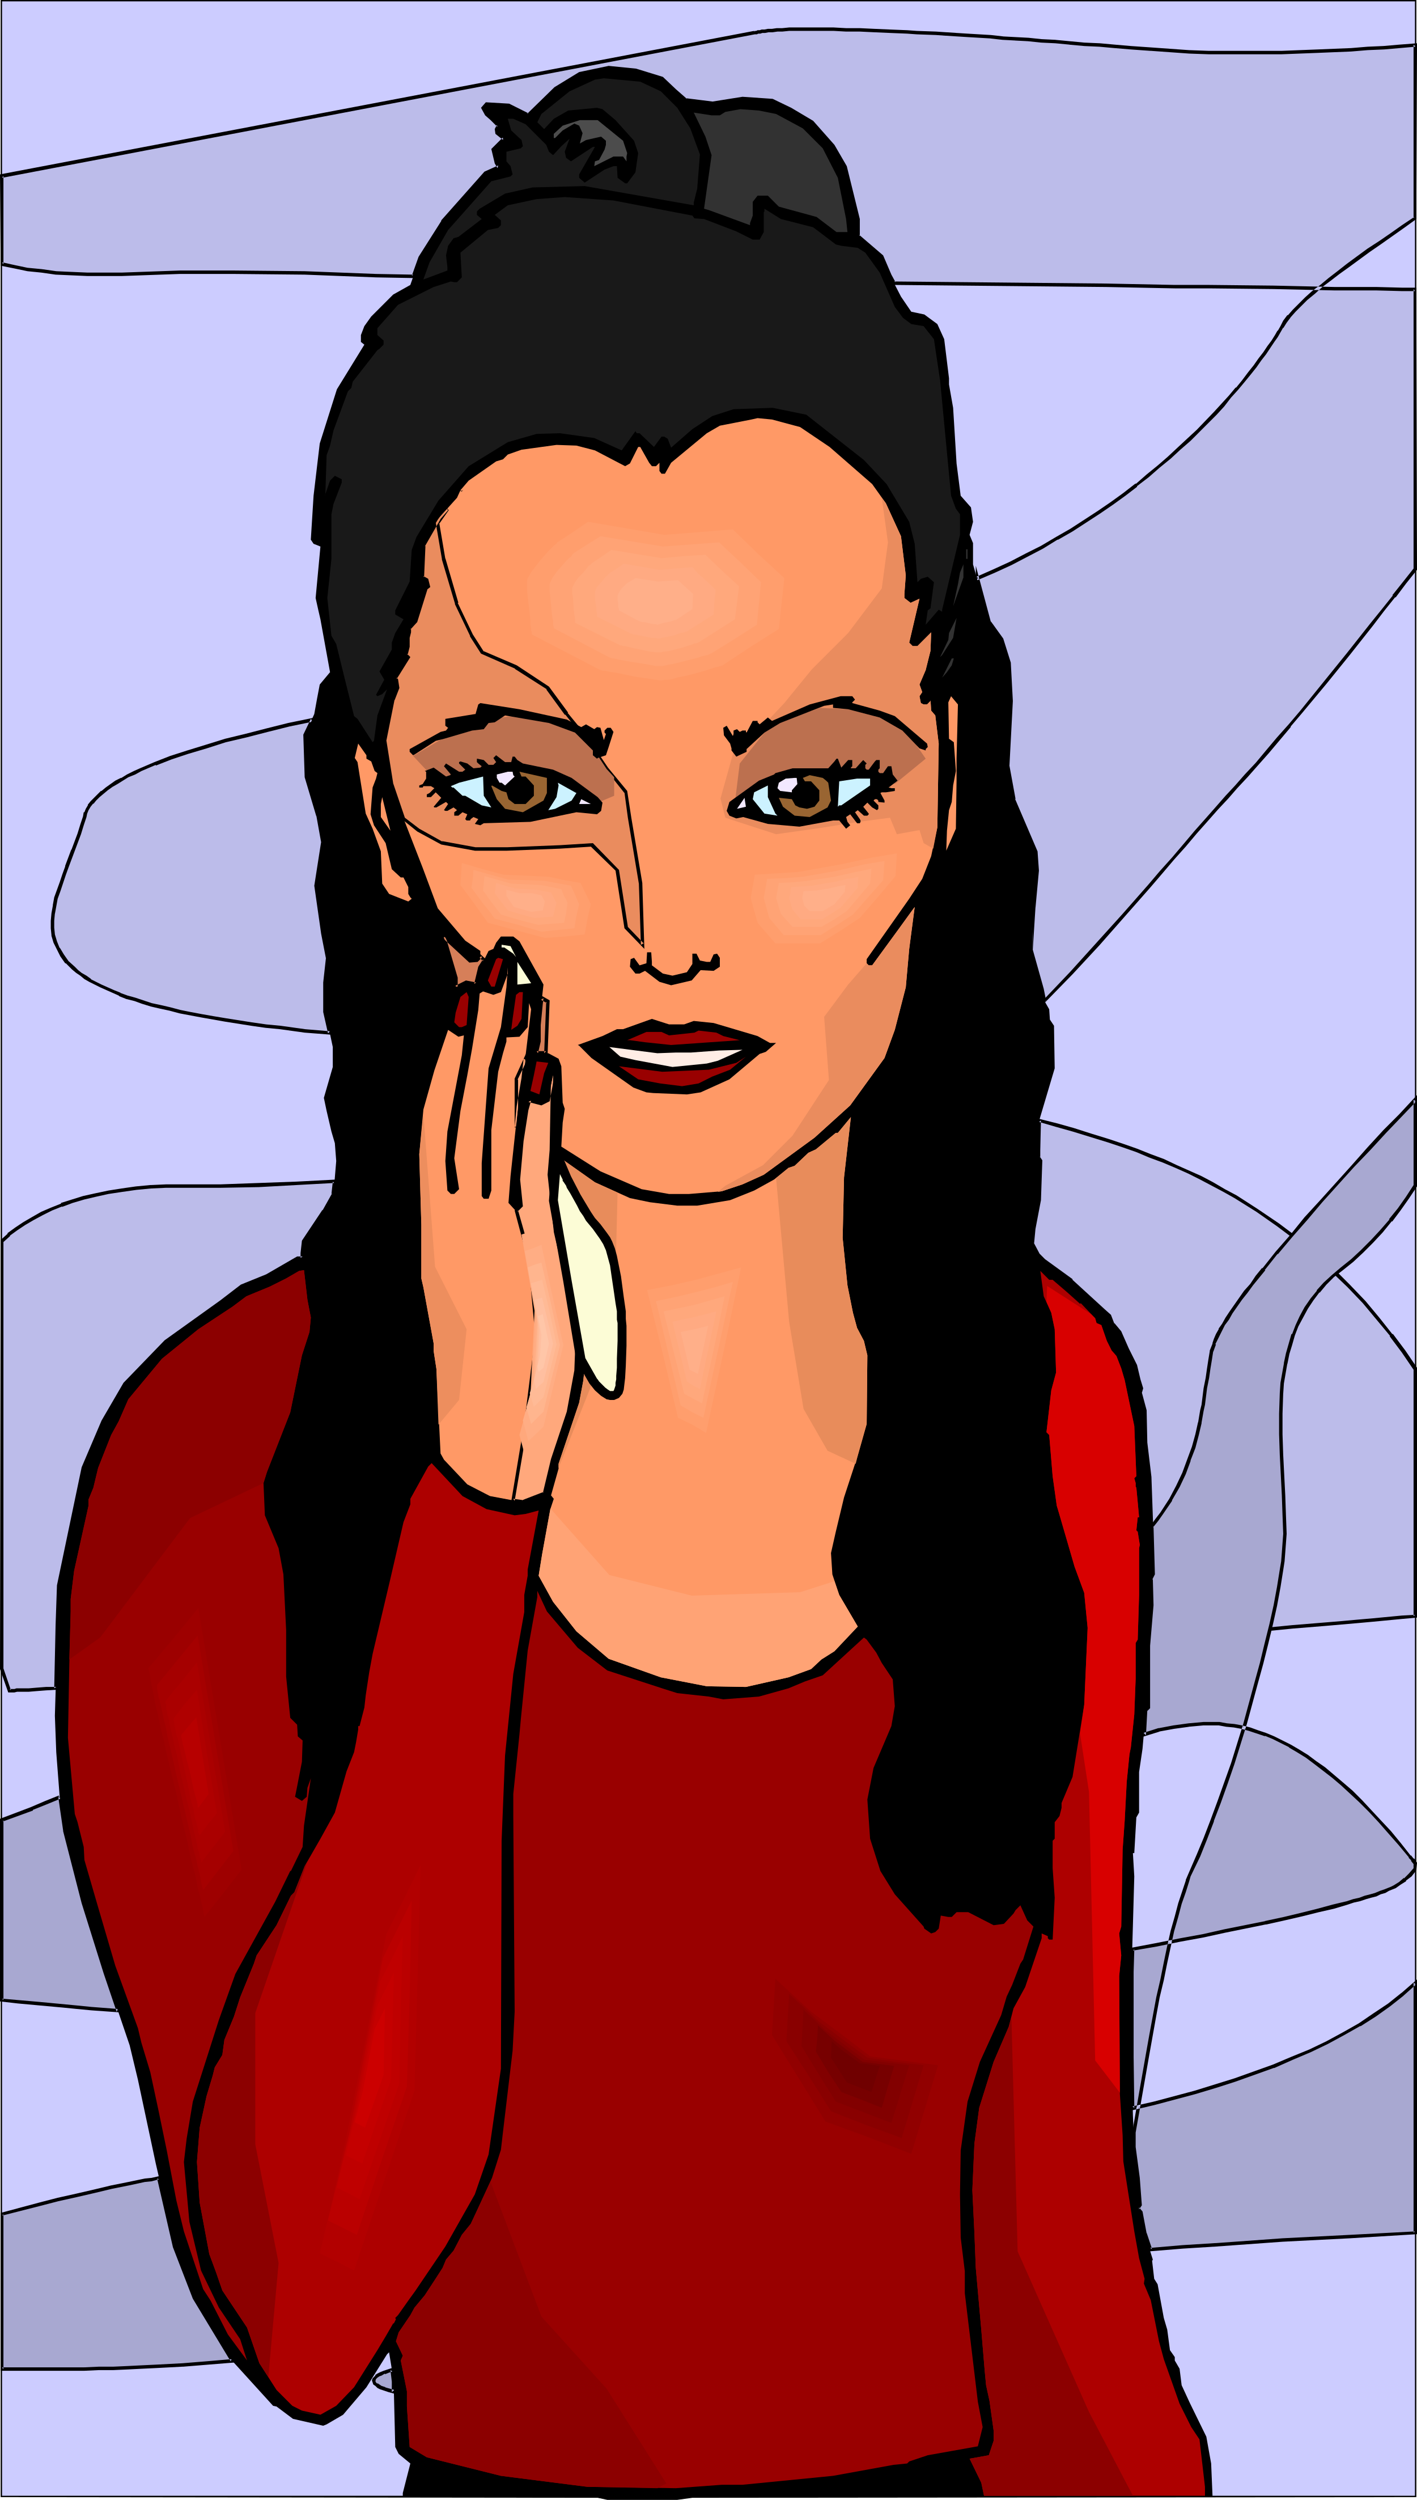 <?xml version="1.0" encoding="UTF-8" standalone="no"?>
<svg
   version="1.0"
   width="88.272mm"
   height="155.668mm"
   id="svg133"
   sodipodi:docname="Removing Make-up.wmf"
   xmlns:inkscape="http://www.inkscape.org/namespaces/inkscape"
   xmlns:sodipodi="http://sodipodi.sourceforge.net/DTD/sodipodi-0.dtd"
   xmlns="http://www.w3.org/2000/svg"
   xmlns:svg="http://www.w3.org/2000/svg">
  <sodipodi:namedview
     id="namedview133"
     pagecolor="#ffffff"
     bordercolor="#000000"
     borderopacity="0.25"
     inkscape:showpageshadow="2"
     inkscape:pageopacity="0.0"
     inkscape:pagecheckerboard="0"
     inkscape:deskcolor="#d1d1d1"
     inkscape:document-units="mm" />
  <defs
     id="defs1">
    <pattern
       id="WMFhbasepattern"
       patternUnits="userSpaceOnUse"
       width="6"
       height="6"
       x="0"
       y="0" />
  </defs>
  <path
     style="fill:#000000;fill-opacity:1;fill-rule:evenodd;stroke:none"
     d="m 333.465,587.707 -170.449,0.162 -3.554,0.485 h -16.479 l -2.262,-0.485 h -2.747 L 0.162,587.707 V 0 H 333.465 Z"
     id="path1" />
  <path
     style="fill:#ccccff;fill-opacity:1;fill-rule:evenodd;stroke:none"
     d="m 333.142,587.384 h -47.661 l -0.323,-7.595 -1.131,-6.302 -3.877,-7.918 -1.939,-4.201 -0.485,-3.878 -1.131,-1.939 v -0.808 l -1.131,-1.616 -0.646,-4.848 -0.808,-2.747 -1.454,-7.918 -0.808,-1.293 -0.485,-4.201 0.162,-0.323 -1.939,-6.14 -0.808,-5.009 -0.808,-0.808 0.485,-0.97 -0.485,-6.302 -0.808,-7.272 -0.323,-7.433 -0.323,-13.735 v -20.037 l 0.323,-10.988 0.323,-11.473 -0.323,-5.494 h 0.323 l 0.485,-8.403 0.646,-1.131 v -9.534 l 0.808,-5.494 0.808,-9.211 0.485,-0.485 v -14.543 l 0.969,-9.534 -0.323,-6.14 0.485,-1.131 -0.646,-22.946 -0.969,-8.08 -0.323,-7.433 -1.131,-4.201 0.323,-1.131 -0.485,-1.939 -0.808,-3.393 -2.1,-3.878 -1.616,-4.04 -1.616,-1.778 -0.808,-1.939 -1.454,-1.293 -7.593,-7.11 -6.463,-4.686 -1.292,-1.454 -1.454,-2.747 0.323,-3.393 1.454,-6.625 0.162,-9.211 -0.485,-0.808 v -1.778 l 0.323,-7.272 3.554,-11.958 -0.162,-10.019 -0.969,-1.454 -0.162,-2.424 -1.292,-2.262 -0.485,-2.424 -2.585,-9.211 0.646,-10.18 0.808,-8.564 -0.162,-4.525 -5.332,-12.281 -1.454,-7.756 0.808,-15.351 -0.485,-9.049 -1.777,-5.494 -2.747,-3.878 -3.878,-13.735 v -5.009 l -0.808,-1.939 0.808,-3.07 -0.485,-3.393 -2.423,-2.747 -0.969,-7.595 -0.808,-13.089 -0.969,-5.494 v -1.454 l -1.131,-9.211 -1.616,-3.555 -3.07,-2.262 -3.07,-0.646 -2.423,-3.555 -2.585,-5.009 -1.939,-4.525 -5.655,-4.686 v -4.04 l -2.908,-12.281 -2.908,-4.848 -4.847,-5.656 -5.17,-3.07 -4.362,-2.101 -6.947,-0.485 -7.109,1.293 -6.301,-0.97 -2.585,-2.101 -3.07,-2.909 -6.139,-1.939 -6.301,-0.646 -6.786,1.454 -5.816,3.717 -6.463,6.14 -4.524,-2.262 -5.17,-0.485 -0.808,0.97 0.808,1.454 1.292,1.131 1.454,1.616 -0.323,0.808 v 0.97 l 1.454,1.131 0.323,0.162 -2.585,2.585 0.646,3.07 0.808,0.97 -3.393,1.454 -10.017,11.473 -5.332,8.403 -2.262,6.464 -4.039,2.262 -5.17,5.171 -1.616,2.262 -0.808,2.101 v 1.616 l 0.808,0.646 -6.463,10.503 -4.039,12.766 -1.454,12.281 -0.646,10.342 0.646,0.97 1.616,0.646 -1.131,12.119 0.646,2.909 0.485,2.101 2.262,12.443 -2.423,2.909 -0.646,3.393 -0.646,3.555 -2.262,5.009 0.485,9.695 2.747,9.211 1.131,6.14 -1.777,10.342 1.777,11.311 0.969,5.656 -0.485,5.979 v 6.625 l 1.777,8.403 v 4.686 l -2.1,7.272 0.646,3.07 1.131,4.848 0.808,2.747 0.323,4.201 -0.646,7.756 -2.262,4.04 -3.554,5.171 -1.131,1.939 -0.323,2.909 v 0.97 h -1.131 l -7.27,4.201 -5.978,2.585 -4.847,3.555 -13.087,9.372 -9.532,9.857 -5.008,8.888 -4.685,10.988 -5.978,27.632 -0.162,9.372 -0.646,21.33 0.323,8.564 0.808,10.503 1.131,7.918 4.524,16.967 5.008,16.482 5.816,17.129 1.939,8.08 4.201,19.714 4.524,19.553 4.524,12.119 8.886,14.705 9.694,10.665 0.808,0.162 3.878,2.909 7.109,1.616 0.808,-0.323 3.878,-2.262 5.493,-6.464 4.847,-7.756 0.485,-0.485 1.131,6.948 v 2.262 l 0.323,13.089 0.808,1.616 2.747,2.262 -1.777,6.948 v 0.646 H 0.485 V 0.323 H 333.142 Z"
     id="path2" />
  <path
     style="fill:#191919;fill-opacity:1;fill-rule:evenodd;stroke:none"
     d="m 155.585,21.492 3.877,3.878 3.07,4.848 2.262,6.14 -0.646,8.08 -0.808,3.232 v 0.646 l -25.688,-4.525 -12.279,0.323 -6.463,1.454 -5.978,3.555 -0.646,0.646 v 0.808 l 1.131,0.97 -5.493,4.201 -1.131,0.323 -1.292,1.778 -0.485,2.262 0.323,2.747 v 0.808 l -3.877,1.454 -1.777,0.646 1.454,-4.04 4.362,-7.595 10.178,-11.473 4.524,-1.131 0.485,-0.485 -0.485,-1.939 -0.969,-1.131 v -2.262 l 3.393,-0.808 0.485,-0.485 -0.323,-1.454 -2.423,-2.262 -0.808,-2.747 h 1.293 l 2.908,1.293 4.847,4.848 0.646,1.616 0.969,0.808 1.939,-2.101 1.939,-1.778 -1.131,3.07 0.323,1.454 1.131,0.808 5.17,-3.393 h 0.485 l -3.716,6.464 V 41.852 l 1.292,1.131 4.685,-3.07 2.1,-0.808 h 0.808 l 0.162,2.747 1.777,1.293 h 0.485 l 1.939,-2.585 0.646,-4.525 -0.969,-2.909 -4.362,-4.848 -3.07,-2.585 -1.292,-0.323 -6.786,0.646 -3.393,1.939 -2.262,2.424 -1.616,-1.616 0.969,-1.939 6.624,-5.333 5.978,-2.747 2.1,-0.323 8.563,0.808 z"
     id="path3" />
  <path
     style="fill:#323232;fill-opacity:1;fill-rule:evenodd;stroke:none"
     d="m 182.727,26.824 6.301,3.393 4.685,4.686 3.554,6.948 1.939,9.695 0.323,3.07 h -2.585 l -4.685,-3.555 -8.886,-2.424 -2.585,-2.585 h -2.423 l -1.131,1.454 v 3.232 l -0.646,1.778 v 0.485 l -9.694,-3.555 -1.131,-0.323 1.777,-12.604 -1.454,-4.363 -2.585,-5.333 -0.162,-0.323 4.201,0.646 h 1.939 l 1.292,-0.808 3.554,-0.646 4.362,0.323 z"
     id="path4" />
  <path
     style="fill:#4c4c4c;fill-opacity:1;fill-rule:evenodd;stroke:none"
     d="m 146.699,33.126 0.969,2.909 -0.162,0.808 v 1.131 l -0.808,-1.131 h -2.262 l -4.524,2.262 0.162,-1.131 0.969,-0.323 1.292,-2.424 0.323,-1.131 v -0.97 l -1.131,-0.97 -3.554,0.808 -1.454,0.808 0.646,-2.424 -0.808,-1.778 -1.131,-0.485 -2.747,1.616 -1.777,1.778 h -0.323 v -0.97 l 2.1,-1.939 4.039,-1.293 h 4.201 z"
     id="path5" />
  <path
     style="fill:#191919;fill-opacity:1;fill-rule:evenodd;stroke:none"
     d="m 163.017,50.74 0.485,0.646 2.262,0.162 7.593,2.909 3.878,1.939 h 1.616 l 0.969,-1.778 v -4.686 l 0.162,-0.162 V 49.124 l 3.878,2.424 7.593,1.939 5.332,4.04 1.292,0.323 3.877,0.485 1.777,1.131 3.393,4.686 3.554,8.08 1.939,2.585 1.939,1.454 2.908,0.485 2.423,3.07 1.454,9.695 2.585,27.147 1.131,3.07 0.969,1.293 v 4.848 l -4.201,17.613 v 0.485 l -0.808,-0.485 -3.07,3.555 0.485,-3.393 0.646,-0.485 0.808,-6.14 -1.454,-1.293 -1.616,0.485 -0.808,0.808 -0.646,-9.049 -1.293,-5.171 -5.332,-8.888 -5.332,-5.656 -13.571,-10.665 -7.917,-1.616 -9.209,0.323 -5.008,1.616 -4.685,3.07 -5.008,4.363 -0.808,-2.101 -0.808,-0.485 h -0.646 l -1.777,2.424 -3.393,-3.232 h -0.646 l -0.323,-0.485 -3.231,4.525 -6.463,-2.909 -8.078,-1.131 -5.493,0.162 -6.786,1.939 -9.209,5.656 -7.109,8.08 -5.17,8.564 -1.131,3.07 -0.485,7.433 -3.393,6.787 v 0.97 l 1.939,1.131 -1.939,3.232 -0.808,2.262 v 1.616 l -2.908,5.171 1.131,1.939 -1.939,3.555 0.323,0.323 1.131,-0.485 1.131,-1.131 -2.262,6.14 -0.808,5.979 -0.323,0.323 -3.554,-5.494 -0.808,-0.646 -2.262,-9.049 -1.939,-7.918 -1.131,-1.939 -0.969,-8.888 0.969,-9.211 v -10.503 l 0.485,-2.424 1.939,-5.009 v -0.808 l -1.616,-0.808 -1.131,1.131 -1.131,3.232 v 0.646 l 0.323,-9.857 0.808,-2.262 0.808,-3.555 3.393,-9.211 0.808,-0.808 0.323,-1.454 5.816,-7.433 0.485,-0.323 0.969,-0.97 v -0.97 l -1.454,-1.293 v -1.616 l 4.847,-5.494 8.401,-4.201 4.039,-1.293 0.808,0.162 h 0.646 l 1.131,-1.131 -0.323,-5.817 6.463,-5.333 2.423,-0.485 0.646,-0.646 v -1.131 l -1.454,-1.293 3.07,-2.262 6.786,-1.454 6.624,-0.485 11.471,0.808 z"
     id="path6" />
  <path
     style="fill:#ff9966;fill-opacity:1;fill-rule:evenodd;stroke:none"
     d="m 188.382,100.51 6.947,4.686 10.017,8.726 3.231,4.525 3.554,7.756 1.131,9.211 -0.323,4.363 v 0.97 l 1.454,1.131 2.1,-0.97 -2.423,10.342 0.808,0.808 h 1.131 l 3.231,-3.232 -0.162,4.363 -1.131,4.525 -1.454,3.393 0.646,1.778 -0.646,0.97 0.323,1.616 0.646,0.323 h 0.808 l 0.808,-0.808 v -0.323 l 0.162,2.585 0.969,1.131 0.808,6.625 -0.323,19.714 -1.454,6.787 -2.1,5.332 -3.07,4.686 -10.017,14.22 v 0.97 l 0.485,0.485 h 0.808 l 6.139,-8.403 3.393,-4.686 0.485,-0.646 -1.293,9.857 -0.808,9.049 -2.585,10.019 -2.423,6.625 -8.078,11.15 -8.401,7.595 -11.956,8.726 -5.008,2.262 -4.847,1.616 -7.755,0.646 h -4.685 l -6.463,-1.131 -9.694,-4.201 -9.209,-5.817 0.323,-5.656 0.485,-3.232 -0.485,-1.454 -0.323,-8.564 -0.646,-1.778 -2.423,-1.293 h -2.747 l 0.485,-2.747 v -3.878 l 0.646,-5.171 0.485,-4.363 -5.655,-10.18 -1.454,-1.131 h -2.908 l -1.131,1.454 -0.646,1.454 -1.131,0.485 -1.939,3.878 -1.131,4.04 -2.1,-0.646 -2.585,1.293 v -2.101 l -2.262,-8.403 -0.485,-1.131 v -0.323 l 6.139,5.656 h 1.616 l 0.808,-0.808 v -1.454 l -3.554,-2.424 -6.463,-7.595 -3.554,-9.534 -4.524,-11.635 -2.747,-8.08 -1.777,-10.342 2.1,-9.534 1.131,-2.747 -0.485,-1.939 -0.162,-0.323 3.07,-5.009 -0.646,-0.485 0.646,-2.101 v -2.101 l 0.323,-1.131 v -0.97 l 1.293,-1.616 2.585,-7.756 0.485,-0.485 -0.323,-1.616 -0.969,-0.485 0.162,-7.433 3.554,-6.464 4.362,-4.848 0.808,-1.778 1.939,-2.262 6.463,-4.525 1.616,-0.485 1.131,-1.131 3.231,-1.131 8.24,-1.131 4.685,0.162 4.362,1.131 7.109,3.717 1.131,-0.646 1.939,-3.878 h 0.485 l 2.1,3.717 0.646,0.808 h 0.969 l 0.808,-0.808 v 1.939 l 0.485,0.646 h 0.808 l 1.454,-2.585 8.401,-6.948 3.07,-1.778 7.432,-1.454 1.454,-0.323 3.393,0.323 z"
     id="path7" />
  <path
     style="fill:#ea8c5e;fill-opacity:1;fill-rule:evenodd;stroke:none"
     d="m 207.608,117.154 1.454,10.503 -1.454,10.827 -7.917,10.503 -8.563,8.564 -6.463,7.918 -7.432,7.918 -4.524,3.555 -3.07,10.988 1.131,4.525 11.956,3.878 10.34,-1.454 9.048,-1.454 7.432,-0.97 1.616,3.878 5.332,-0.97 0.969,3.07 2.262,1.293 0.969,-5.009 0.323,-19.714 -0.808,-6.625 -0.969,-1.131 -0.162,-2.585 v 0.323 l -0.808,0.808 h -0.808 l -0.646,-0.323 -0.323,-1.616 0.646,-0.97 -0.646,-1.778 1.454,-3.393 1.131,-4.525 0.162,-4.363 -3.231,3.232 h -1.131 l -0.808,-0.808 2.423,-10.342 -2.1,0.97 -1.454,-1.131 v -0.97 l 0.323,-4.363 -1.131,-9.211 -3.554,-7.756 z"
     id="path8" />
  <path
     style="fill:#bc704f;fill-opacity:1;fill-rule:evenodd;stroke:none"
     d="m 172.872,190.193 1.293,-10.503 7.109,-8.888 11.794,-4.201 12.44,0.646 8.24,5.171 4.201,6.14 -7.109,5.817 -22.619,4.201 z"
     id="path9" />
  <path
     style="fill:#ea8c5e;fill-opacity:1;fill-rule:evenodd;stroke:none"
     d="m 105.339,119.739 -2.262,3.393 1.454,8.403 2.908,10.503 3.554,7.433 2.423,4.04 8.078,3.393 7.432,5.009 4.524,5.979 4.362,5.494 5.008,7.595 4.524,5.333 0.969,6.14 2.585,15.351 0.485,14.543 -4.039,-4.04 -1.939,-13.412 -5.978,-5.979 -7.593,0.485 -12.44,0.485 h -7.432 l -8.078,-1.454 -5.493,-3.07 -3.393,-2.747 -2.747,-8.08 -1.777,-10.342 2.1,-9.534 1.131,-2.747 -0.485,-1.939 -0.162,-0.323 3.07,-5.009 -0.646,-0.485 0.646,-2.101 v -2.101 l 0.323,-1.131 v -0.97 l 1.293,-1.616 2.585,-7.756 0.485,-0.485 -0.323,-1.616 -0.969,-0.485 0.162,-7.433 3.554,-6.464 z m 3.393,-4.686 -0.323,0.323 z"
     id="path10" />
  <path
     style="fill:#000000;fill-opacity:1;fill-rule:evenodd;stroke:none"
     d="m 105.5,120.062 -0.485,-0.485 -2.423,3.393 1.454,8.564 v 0.162 l 3.07,10.342 v 0.162 l 3.554,7.433 v 0.162 l 2.585,4.04 8.078,3.555 H 121.172 l 7.593,4.848 h -0.162 l 4.362,5.979 h 0.162 l 4.362,5.494 v 0 l 5.008,7.433 h 0.162 l 4.362,5.494 v -0.162 l 0.808,5.979 2.585,15.513 v -0.162 l 0.485,14.543 0.646,-0.323 -3.877,-4.04 0.162,0.162 -2.1,-13.412 -6.139,-6.302 -7.755,0.485 -12.44,0.485 h -7.432 v 0 l -7.917,-1.454 0.162,0.162 -5.493,-3.07 v 0 l -3.393,-2.585 v 0 0 0 l -2.747,-8.08 v 0 l -1.616,-10.18 v 0.162 l 1.939,-9.695 v 0.162 l 1.131,-2.909 -0.323,-2.101 -0.323,-0.323 v 0.323 l 3.231,-5.171 -0.808,-0.808 0.162,0.323 0.485,-1.939 v -2.262 0.162 l 0.323,-1.293 v -0.97 l -0.162,0.323 1.616,-1.778 2.423,-7.756 -0.162,0.162 0.808,-0.646 -0.485,-1.939 -1.131,-0.646 0.162,0.323 0.323,-7.433 -0.162,0.162 3.716,-6.464 -0.162,0.162 1.939,-2.262 -0.485,-0.646 -2.1,2.262 -3.554,6.625 -0.323,7.918 1.293,0.646 -0.162,-0.323 0.323,1.454 v -0.323 l -0.646,0.485 -2.423,7.918 0.162,-0.162 -1.616,1.939 v 0.97 -0.162 l -0.323,1.131 v 2.262 0 l -0.646,2.101 0.808,0.808 v -0.485 l -3.231,5.171 0.323,0.485 v -0.162 l 0.323,1.939 0.162,-0.323 -1.293,2.909 -1.939,9.695 1.616,10.342 v 0 l 2.747,8.08 0.162,0.162 0.162,0.162 3.393,2.747 v 0 l 5.655,3.07 7.917,1.454 h 7.593 l 12.44,-0.485 7.593,-0.485 h -0.323 l 5.978,5.817 -0.162,-0.162 2.1,13.574 4.685,4.848 -0.485,-15.513 v 0 l -2.585,-15.351 -0.969,-6.302 -4.524,-5.494 v 0 l -5.008,-7.433 v 0 l -4.524,-5.494 h 0.162 l -4.524,-6.14 -7.593,-5.009 -7.917,-3.393 0.162,0.162 -2.585,-4.04 v 0 L 107.762,141.877 h 0.162 l -3.07,-10.503 v 0.162 l -1.454,-8.564 v 0.323 l 2.262,-3.232 -0.646,-0.646 z"
     id="path11" />
  <path
     style="fill:#000000;fill-opacity:1;fill-rule:evenodd;stroke:none"
     d="m 109.055,115.214 -0.646,-0.485 -0.485,0.485 0.808,0.323 v 0 0 l 0.323,-0.323 -0.646,-0.485 -0.323,0.323 -0.162,0.162 0.808,0.485 0.323,-0.485 -0.646,-0.485 z"
     id="path12" />
  <path
     style="fill:#bc704f;fill-opacity:1;fill-rule:evenodd;stroke:none"
     d="m 97.261,177.912 7.109,7.595 18.903,0.646 18.257,2.424 3.07,-1.293 v -4.363 l -1.777,-1.939 -5.008,-7.595 -1.293,-1.778 -14.541,-3.232 -10.502,1.293 -7.109,4.04 z"
     id="path13" />
  <path
     style="fill:#323232;fill-opacity:1;fill-rule:evenodd;stroke:none"
     d="m 227.48,129.273 h 0.323 v 2.262 h -0.323 z"
     id="path14" />
  <path
     style="fill:#323232;fill-opacity:1;fill-rule:evenodd;stroke:none"
     d="m 224.411,142.685 1.131,-5.171 0.485,-2.747 0.808,-1.939 v 3.07 z"
     id="path15" />
  <path
     style="fill:#000000;fill-opacity:1;fill-rule:evenodd;stroke:none"
     d="m 234.104,152.057 1.454,7.433 -0.323,15.513 -0.485,5.817 0.969,6.464 5.332,12.604 0.808,5.817 -1.777,14.543 0.808,6.948 4.685,14.705 v 0.646 l 0.808,5.333 -0.808,6.948 -3.716,10.665 0.323,7.433 0.485,1.454 v 4.686 l -0.808,6.948 -0.485,0.808 v 2.262 l -0.485,1.131 0.162,3.717 1.454,4.363 0.162,4.525 1.777,5.332 1.292,3.232 0.323,9.534 -0.323,4.363 -1.616,12.604 v 3.232 l 0.808,0.97 1.131,11.473 1.131,4.201 2.747,9.211 3.393,11.635 0.646,10.342 -0.646,3.393 -0.323,7.595 -2.585,17.452 -2.908,7.272 -0.808,3.878 -0.969,1.616 v 9.857 l 0.323,9.534 0.646,0.97 v 1.293 l -0.969,0.808 -1.777,-1.131 -1.454,-2.262 -0.646,-3.393 -0.969,-0.808 -2.908,2.262 -1.939,3.07 -1.616,0.808 -6.624,-3.393 h -2.585 l -1.131,0.646 -1.939,-1.131 h -1.939 l -1.454,1.616 v 0.808 l -0.323,0.323 -4.039,-4.525 h -0.646 l -5.008,-8.564 -1.454,-6.787 0.323,-10.18 1.939,-6.787 2.585,-4.686 1.131,-6.625 v -5.009 l -2.262,-5.656 -5.008,-6.948 -4.524,-6.948 v -0.97 l -1.777,-1.939 -0.162,-1.939 -1.131,-3.717 0.646,-6.625 0.485,-2.747 1.777,-4.686 0.485,-3.393 0.162,-0.808 v -0.97 l 0.969,-0.646 3.554,-11.15 v -1.778 l 0.646,-5.817 0.162,-7.918 0.646,-5.009 -1.131,-2.101 -2.262,-2.909 -0.808,-4.04 0.808,-4.201 1.777,-3.07 v -0.97 l 1.616,-2.747 1.131,-3.878 -0.323,-7.756 -2.262,-7.11 v -0.162 l -1.939,-7.595 0.323,-9.211 2.423,-5.817 -0.162,-0.162 1.939,-3.555 3.554,-6.787 2.585,-10.988 0.485,-1.131 1.131,-12.281 1.939,-12.281 1.454,-2.747 4.362,-3.878 2.908,-6.302 0.808,-9.372 -0.485,-6.787 0.485,-3.07 v -7.433 l -1.616,-5.494 -1.616,-2.101 0.646,-3.232 1.131,-2.262 v -3.07 l -0.808,-0.646 1.939,-7.11 -0.808,-3.393 0.808,-4.04 3.393,10.665 z"
     id="path16" />
  <path
     style="fill:#323232;fill-opacity:1;fill-rule:evenodd;stroke:none"
     d="m 221.826,154.158 -0.485,0.485 1.939,-4.04 0.162,-1.616 1.777,-3.555 -0.808,4.686 z"
     id="path17" />
  <path
     style="fill:#323232;fill-opacity:1;fill-rule:evenodd;stroke:none"
     d="m 224.087,156.582 -1.131,1.616 -1.131,1.293 2.262,-4.525 h 0.485 z"
     id="path18" />
  <path
     style="fill:#000000;fill-opacity:1;fill-rule:evenodd;stroke:none"
     d="m 81.104,168.863 0.808,0.323 1.454,2.747 -2.585,3.07 0.485,5.009 2.585,13.412 3.07,7.272 0.485,8.564 1.939,2.585 3.878,2.262 3.231,0.808 1.293,-0.323 h 0.969 l 2.423,5.171 1.939,8.564 1.131,3.393 -0.323,8.888 -6.624,20.037 -0.808,10.665 v 10.665 l 0.485,17.452 v 4.525 l 3.07,15.513 1.131,15.351 v 5.817 l -3.554,4.525 -3.716,7.756 -3.393,11.958 -5.493,22.138 -5.332,26.501 -4.685,13.089 -1.454,2.747 0.323,-5.494 1.131,-5.656 v -3.07 l -0.646,-0.162 h -0.808 l -1.293,2.424 v -1.131 l 0.969,-3.07 v -5.494 l -0.485,-2.585 -2.262,-2.424 -0.323,-9.211 -0.646,-2.585 0.646,-4.686 v -2.909 l -0.808,-15.351 -0.808,-4.363 -3.393,-7.756 -0.485,-3.07 0.969,-5.333 2.1,-4.525 1.131,-2.747 3.393,-12.281 1.293,-6.787 1.939,-6.948 0.646,-1.939 v -3.555 l -1.454,-5.817 -0.323,-8.564 1.131,-2.909 5.816,-8.726 1.131,-8.564 v -4.686 l -1.939,-3.717 -1.131,-4.525 v -4.686 l 1.939,-6.14 v -4.04 l -2.1,-9.534 v -2.909 l 0.969,-7.756 -1.616,-8.08 -1.454,-7.756 0.969,-7.433 1.131,-3.878 -0.646,-4.363 -1.454,-5.009 -2.423,-8.403 0.323,-7.918 1.939,-4.686 0.162,-5.817 0.969,-2.262 2.1,6.948 z"
     id="path19" />
  <path
     style="fill:#000000;fill-opacity:1;fill-rule:evenodd;stroke:none"
     d="m 201.307,164.661 -0.646,0.646 v 0.162 l 6.463,1.778 3.554,1.293 7.593,6.464 0.162,0.808 -0.485,0.485 v 0.323 l -1.454,-0.485 -4.039,-4.201 -5.332,-3.07 -7.432,-1.939 -3.554,-0.323 v -0.808 l -2.1,0.323 -10.34,4.04 -3.716,2.262 -4.201,3.878 v 0.646 l -2.423,1.131 -1.131,-1.454 v -0.485 l -0.323,-1.131 -1.454,-1.939 -0.162,-1.778 0.808,-0.485 1.454,2.424 0.162,-0.485 v -0.808 l 0.808,-0.323 0.646,0.646 0.646,-0.323 h 0.808 v 0.323 l 0.162,0.162 1.454,-2.747 h 1.131 v 0.323 l 0.485,0.485 1.939,-1.616 0.969,0.808 8.886,-3.878 7.27,-1.939 h 2.747 z"
     id="path20" />
  <path
     style="fill:#ff9966;fill-opacity:1;fill-rule:evenodd;stroke:none"
     d="m 225.218,178.558 v 5.171 l -0.162,11.311 -2.262,5.171 0.162,-4.686 0.485,-4.848 0.646,-1.939 0.323,-3.878 0.646,-3.393 -0.485,-6.787 -1.131,-0.808 -0.162,-8.564 0.646,-1.454 1.616,1.939 z"
     id="path21" />
  <path
     style="fill:#000000;fill-opacity:1;fill-rule:evenodd;stroke:none"
     d="m 133.451,169.347 3.393,1.778 1.131,-0.646 1.939,1.131 0.646,-0.485 0.808,0.162 0.808,2.909 0.485,-1.454 -0.323,-0.323 v -0.485 l 0.646,-0.646 h 0.808 l 0.646,0.97 -1.131,3.555 -0.646,1.939 -1.939,0.646 -0.162,0.162 -0.969,-0.808 v -1.131 l -4.201,-4.201 -6.139,-2.262 -10.34,-1.778 -2.423,1.616 -1.454,0.162 -1.131,1.454 -2.747,0.323 -6.624,1.939 -1.939,0.485 -5.008,3.232 -0.323,0.162 -0.808,-0.808 v -0.646 l 7.27,-4.04 1.292,-0.323 0.485,-0.646 -0.646,-0.485 v -1.616 l 6.947,-1.131 h 0.162 l 0.646,-2.262 0.485,-0.323 9.209,1.454 z"
     id="path22" />
  <path
     style="fill:#ff9966;fill-opacity:1;fill-rule:evenodd;stroke:none"
     d="m 86.274,178.558 1.131,0.646 0.808,2.262 0.646,0.485 -0.323,1.293 -0.808,2.101 -0.485,6.302 0.808,2.585 2.747,4.201 1.454,6.14 2.1,1.939 h 0.646 l 1.131,2.262 v 1.616 l 0.485,0.808 0.323,0.323 -0.808,0.646 -4.524,-1.778 -1.616,-2.424 -0.323,-7.595 -1.939,-5.333 -1.616,-3.555 -1.939,-12.119 -0.646,-0.97 0.808,-3.393 1.939,2.747 z"
     id="path23" />
  <path
     style="fill:#000000;fill-opacity:1;fill-rule:evenodd;stroke:none"
     d="m 120.364,179.366 0.323,-1.293 h 0.485 l 0.646,0.808 1.292,0.808 7.109,1.454 4.362,1.939 6.139,4.525 1.131,1.293 -0.323,1.939 -0.969,0.808 -4.847,-0.485 -10.825,2.262 -10.986,0.323 -0.808,0.485 -1.292,-0.323 0.808,-1.131 -1.131,-0.485 -0.646,0.485 -0.162,0.323 h -0.808 l -0.323,-0.323 0.485,-1.131 -1.131,-0.485 -0.969,0.808 h -0.969 v -0.808 l 0.646,-0.485 -0.808,-0.646 -1.454,0.808 h -0.485 l -0.323,-0.162 0.969,-1.454 -0.485,-0.485 -2.262,1.293 h -0.485 l -0.162,-0.162 1.777,-2.101 -1.293,-1.293 -1.131,1.131 h -0.969 v -0.646 l 0.646,-0.323 1.131,-1.131 -0.808,-0.485 h -1.777 l -0.162,0.323 H 98.715 v -0.485 l 0.808,-0.323 0.808,-1.293 v -1.616 l -0.323,-0.162 2.1,-0.808 2.908,2.101 0.969,-0.323 0.162,-0.162 -1.616,-1.939 0.485,-0.646 3.07,1.939 h 0.808 l 0.646,-0.485 -1.454,-1.454 v -0.323 l 0.323,-0.162 1.616,0.485 1.454,1.131 1.616,-0.162 0.323,-0.323 -0.808,-0.646 -0.323,-0.323 v -0.808 l 1.616,0.323 1.131,1.131 h 1.131 l 0.646,-0.646 -0.646,-0.97 0.646,-0.646 2.1,1.616 z"
     id="path24" />
  <path
     style="fill:#000000;fill-opacity:1;fill-rule:evenodd;stroke:none"
     d="m 198.076,180.659 1.616,-1.778 h 0.969 v 1.454 l -0.323,0.323 v 0.162 h 1.131 l 1.454,-1.616 0.323,-0.323 0.808,0.808 -0.323,0.323 v 0.808 l 0.323,0.323 h 0.485 l 1.454,-1.939 0.323,-0.323 h 0.808 v 1.939 l -0.323,0.323 v 0.485 l 0.323,0.323 h 0.808 l 1.131,-1.616 h 0.808 l 0.323,1.939 1.131,1.454 -2.1,1.616 0.646,0.162 h 0.808 v 0.646 l -2.1,0.323 h -0.969 l -0.323,0.162 0.969,1.778 v 0.485 l -1.454,-0.162 v -0.323 l -0.323,-0.323 h -0.485 l -0.323,0.323 1.131,1.131 v 0.808 l -0.323,0.323 -1.131,-0.646 -1.131,-1.131 -0.969,0.97 1.292,1.616 v 0.162 l -0.323,0.323 h -0.808 l -1.454,-1.293 -0.646,0.485 1.131,1.616 0.162,0.323 v 0.323 l -0.162,0.323 h -0.646 l -1.616,-2.101 -0.969,0.646 0.323,1.131 0.646,0.808 -0.969,0.808 -1.616,-1.939 h -1.454 l -7.917,1.454 -7.432,-0.646 -5.816,-1.616 -1.616,0.323 -1.616,-0.646 -0.646,-1.131 0.646,-2.101 6.947,-5.009 3.554,-1.454 0.323,-0.323 4.039,-1.131 h 8.401 l 1.454,-1.616 0.485,-0.646 h 0.323 z"
     id="path25" />
  <path
     style="fill:#f2e8ff;fill-opacity:1;fill-rule:evenodd;stroke:none"
     d="m 120.849,182.436 0.323,0.323 -2.262,2.101 -0.808,-0.646 h -0.485 l -0.646,-1.131 v -0.808 l 2.585,-0.646 h 1.131 z"
     id="path26" />
  <path
     style="fill:#996532;fill-opacity:1;fill-rule:evenodd;stroke:none"
     d="m 128.765,186.638 -0.808,1.778 -4.847,2.747 -4.201,-0.808 -1.939,-2.262 -1.292,-3.07 0.162,-0.162 2.262,1.293 1.131,0.323 0.485,1.616 1.454,1.131 h 2.585 l 1.939,-1.939 v -2.424 l -1.939,-2.101 h -0.969 l -0.485,-1.131 6.463,1.454 z"
     id="path27" />
  <path
     style="fill:#996532;fill-opacity:1;fill-rule:evenodd;stroke:none"
     d="m 194.521,183.729 0.485,0.485 0.646,4.201 -0.808,1.616 -4.201,2.262 -3.554,-0.323 -2.747,-2.101 -0.969,-2.101 3.07,0.323 0.808,1.454 0.969,0.485 1.777,0.323 1.777,-0.485 1.131,-1.454 v -2.424 l -1.939,-2.101 h -1.454 l -0.485,-0.808 1.616,-0.646 3.07,0.646 z"
     id="path28" />
  <path
     style="fill:#ccf2ff;fill-opacity:1;fill-rule:evenodd;stroke:none"
     d="m 115.679,190.031 -2.262,-0.485 -3.877,-2.262 h -0.646 l -2.1,-1.939 h -0.323 l -0.323,-0.323 1.939,-0.808 5.655,-1.454 0.162,4.525 z"
     id="path29" />
  <path
     style="fill:#f2e8ff;fill-opacity:1;fill-rule:evenodd;stroke:none"
     d="m 187.736,184.537 -1.292,1.454 v 0.485 l -2.747,-0.323 -0.646,-0.646 0.323,-1.293 1.616,-0.97 2.1,-0.162 h 0.485 z"
     id="path30" />
  <path
     style="fill:#ccf2ff;fill-opacity:1;fill-rule:evenodd;stroke:none"
     d="m 204.861,184.86 -6.786,4.686 h -0.485 l -0.323,0.323 0.323,-5.979 4.201,-0.646 h 3.07 z"
     id="path31" />
  <path
     style="fill:#ccf2ff;fill-opacity:1;fill-rule:evenodd;stroke:none"
     d="m 135.713,186.638 -1.131,1.778 -3.877,1.939 -1.616,0.323 1.939,-3.07 0.485,-2.747 -0.162,-0.646 4.039,2.262 z"
     id="path32" />
  <path
     style="fill:#ccf2ff;fill-opacity:1;fill-rule:evenodd;stroke:none"
     d="m 182.566,191.485 0.485,0.485 -3.07,-0.485 -2.747,-3.393 0.323,-1.616 3.231,-1.616 v 2.747 z"
     id="path33" />
  <path
     style="fill:#ff9966;fill-opacity:1;fill-rule:evenodd;stroke:none"
     d="m 89.667,192.293 v -3.07 l 0.323,-1.616 1.939,7.918 z"
     id="path34" />
  <path
     style="fill:#f2e8ff;fill-opacity:1;fill-rule:evenodd;stroke:none"
     d="m 173.518,190.354 1.777,-2.585 0.323,2.101 z"
     id="path35" />
  <path
     style="fill:#f2e8ff;fill-opacity:1;fill-rule:evenodd;stroke:none"
     d="m 136.359,189.223 0.485,-1.131 2.262,1.131 z"
     id="path36" />
  <path
     style="fill:#fcfcd6;fill-opacity:1;fill-rule:evenodd;stroke:none"
     d="m 121.495,225.258 -0.646,-0.808 -2.1,-1.454 h -0.646 v -0.646 l 2.1,0.323 z"
     id="path37" />
  <path
     style="fill:#000000;fill-opacity:1;fill-rule:evenodd;stroke:none"
     d="m 153.485,226.389 v 0.808 l 2.585,1.939 2.262,0.485 3.393,-0.808 1.292,-1.939 v -2.424 h 0.969 l 0.808,1.616 1.616,0.323 h 0.808 l 0.808,-1.778 0.808,-0.162 0.646,0.97 v 2.101 l -1.454,0.97 -3.07,-0.162 -2.1,2.424 -4.847,1.131 -2.747,-0.808 -3.393,-2.585 -1.292,0.646 h -0.969 l -1.292,-1.616 0.162,-1.778 0.808,-0.323 1.292,1.778 1.616,-0.485 0.162,-2.585 h 0.969 z"
     id="path38" />
  <path
     style="fill:#990000;fill-opacity:1;fill-rule:evenodd;stroke:none"
     d="m 116.487,232.206 h -0.808 l -0.808,-1.454 1.939,-5.009 0.485,-0.323 1.131,0.323 z"
     id="path39" />
  <path
     style="fill:#fcfcd6;fill-opacity:1;fill-rule:evenodd;stroke:none"
     d="m 121.818,231.722 v -5.332 l 3.231,5.009 z"
     id="path40" />
  <path
     style="fill:#ff9966;fill-opacity:1;fill-rule:evenodd;stroke:none"
     d="m 117.941,241.74 -2.908,9.695 -1.616,22.3 v 7.756 l 0.485,0.646 h 1.131 l 0.646,-1.939 v -14.22 l 1.616,-13.735 1.131,-4.363 0.808,-2.747 v -0.97 l 3.07,-0.162 1.939,-2.262 0.323,-5.656 0.485,1.454 -1.939,16.159 -1.131,6.625 -1.777,16.482 -0.485,6.302 1.777,1.939 1.131,-1.293 -0.646,-6.14 0.808,-9.211 1.292,-7.272 0.485,-2.262 2.908,0.97 1.616,-0.97 1.131,-5.817 -0.485,17.613 -0.485,5.817 1.454,13.25 3.716,15.513 1.616,8.726 -0.323,8.564 -1.939,9.857 -3.554,11.15 -2.1,8.08 -5.008,1.939 -7.755,-1.454 -5.332,-2.747 -5.493,-5.817 -0.808,-1.454 -0.969,-19.876 -0.646,-4.201 v -1.778 l -2.423,-13.25 -0.485,-2.101 v -12.604 l -0.485,-16.644 0.969,-10.503 2.585,-9.211 3.231,-9.534 2.423,1.616 1.292,-0.323 -0.485,4.686 -3.393,17.937 -0.485,6.948 0.485,6.948 0.808,0.808 h 0.808 l 1.131,-1.131 -1.131,-7.272 1.454,-11.15 1.616,-8.403 1.131,-6.302 1.454,-9.049 0.323,-3.878 0.808,-0.485 2.423,0.808 1.777,-0.646 1.616,-4.363 v -1.454 l -0.323,4.686 z"
     id="path41" />
  <path
     style="fill:#990000;fill-opacity:1;fill-rule:evenodd;stroke:none"
     d="m 109.863,241.256 -1.131,0.485 h -0.646 l -1.131,-1.131 0.323,-2.262 1.131,-3.717 1.454,-1.131 0.485,1.131 z"
     id="path42" />
  <path
     style="fill:#990000;fill-opacity:1;fill-rule:evenodd;stroke:none"
     d="m 122.788,239.801 -0.969,1.616 -1.454,0.97 0.323,-2.585 0.808,-5.656 0.808,-0.646 h 0.808 z"
     id="path43" />
  <path
     style="fill:#000000;fill-opacity:1;fill-rule:evenodd;stroke:none"
     d="m 161.078,241.094 2.262,-0.808 4.685,0.485 10.34,3.07 2.908,1.616 h 1.454 l -2.423,2.101 -1.454,0.485 -7.109,5.979 -6.786,3.07 -3.231,0.485 -7.917,-0.323 -1.616,-0.162 -3.07,-1.131 -9.855,-6.948 -2.908,-2.909 -0.323,-0.162 5.816,-2.101 3.393,-1.616 h 1.454 l 6.786,-2.424 4.039,1.293 z"
     id="path44" />
  <path
     style="fill:#990000;fill-opacity:1;fill-rule:evenodd;stroke:none"
     d="m 170.287,243.841 3.878,0.97 -16.156,1.131 -6.139,-0.646 -3.554,-0.485 h -0.646 l 4.524,-1.939 h 3.554 l 1.777,0.808 5.978,-0.646 0.969,-0.485 4.201,0.485 z"
     id="path45" />
  <path
     style="fill:#ffede5;fill-opacity:1;fill-rule:evenodd;stroke:none"
     d="m 166.41,250.305 -8.078,0.808 -8.724,-1.616 -3.554,-0.808 -2.585,-2.262 11.309,1.454 4.362,-0.162 h 3.554 l 6.624,-0.485 5.493,-0.162 -5.816,2.585 z"
     id="path46" />
  <path
     style="fill:#990000;fill-opacity:1;fill-rule:evenodd;stroke:none"
     d="m 167.702,253.375 -3.231,1.616 -3.878,0.646 -5.17,-0.646 -5.17,-0.97 -4.524,-3.07 10.178,1.293 10.986,-0.485 6.463,-1.616 2.262,-1.454 -3.716,3.07 z"
     id="path47" />
  <path
     style="fill:#990000;fill-opacity:1;fill-rule:evenodd;stroke:none"
     d="m 128.119,252.567 -1.131,5.009 -2.1,-0.808 0.808,-3.717 0.646,-3.232 2.747,0.323 z"
     id="path48" />
  <path
     style="fill:#ff9966;fill-opacity:1;fill-rule:evenodd;stroke:none"
     d="m 198.399,291.349 1.131,11.15 1.293,6.464 0.969,3.555 1.616,3.07 0.808,3.393 -0.162,16.159 -2.1,7.433 -3.231,9.857 -1.939,8.08 -1.131,5.009 0.323,5.009 1.616,4.848 4.362,7.433 -5.493,5.817 -3.07,1.939 -2.423,2.262 -5.332,1.939 -10.017,2.262 -9.209,-0.162 -10.825,-2.101 -12.279,-4.363 -7.593,-6.464 -5.493,-6.948 -3.393,-6.14 0.808,-5.009 1.939,-10.665 0.808,-2.424 -0.646,-0.808 1.777,-6.302 v -1.131 l 4.847,-14.382 0.969,-5.171 1.131,-10.503 -1.616,-9.857 -2.747,-9.534 -1.454,-7.11 -0.808,-11.15 v -4.363 l 8.24,5.817 8.24,3.717 4.685,0.97 6.463,0.808 h 4.685 l 7.755,-1.293 5.655,-2.262 4.685,-2.585 3.393,-2.747 1.454,-0.485 3.231,-3.07 1.777,-0.808 4.685,-3.878 h 0.485 l 3.07,-3.717 -1.616,14.22 z"
     id="path49" />
  <path
     style="fill:#000000;fill-opacity:1;fill-rule:evenodd;stroke:none"
     d="m 204.215,277.937 0.323,2.747 1.939,6.14 v 5.332 l -2.747,6.787 -1.292,2.747 -0.969,-8.403 -0.646,-5.009 0.646,-11.473 0.485,-8.08 0.646,4.686 z"
     id="path50" />
  <path
     style="fill:#990000;fill-opacity:1;fill-rule:evenodd;stroke:none"
     d="m 73.188,310.093 -0.323,3.393 -1.777,5.494 -2.747,13.412 -5.493,14.058 -0.808,2.585 0.323,7.595 3.231,7.756 1.131,6.14 0.646,13.089 v 10.988 l 0.969,9.695 1.616,1.616 0.162,2.747 1.131,0.97 -0.162,5.009 -1.131,5.817 -0.485,2.424 1.616,0.97 1.131,-0.97 0.162,-2.101 0.808,-2.262 -1.616,11.15 -0.323,5.009 -2.747,5.656 h -0.162 l -3.554,7.272 -9.371,16.967 -3.878,10.827 -6.139,19.229 -1.454,8.726 -0.646,5.494 0.808,8.726 0.485,5.333 2.747,11.473 4.201,8.726 5.008,7.433 1.616,5.009 -4.524,-6.14 -4.039,-7.918 -1.777,-2.747 -4.524,-13.574 -1.777,-7.272 -2.262,-11.796 -1.939,-9.372 -1.939,-9.049 -2.1,-6.948 -0.808,-3.393 -5.332,-14.705 -4.362,-14.866 -2.908,-10.019 -0.162,-3.07 -1.454,-5.817 -0.646,-1.939 -1.616,-17.937 0.323,-17.29 0.323,-12.443 v -2.909 l 0.808,-6.625 3.393,-15.351 V 352.915 l 1.131,-2.747 1.131,-4.686 3.07,-7.756 1.777,-3.232 2.262,-5.171 7.917,-9.534 8.563,-6.948 8.078,-5.333 3.231,-2.424 5.493,-2.262 3.878,-1.939 3.07,-1.778 1.131,-0.162 0.808,6.948 z"
     id="path51" />
  <path
     style="fill:#ad0000;fill-opacity:1;fill-rule:evenodd;stroke:none"
     d="m 247.837,301.206 3.393,2.909 3.07,2.747 0.162,-0.162 3.393,3.555 0.323,1.131 1.131,0.485 1.292,3.717 1.131,2.262 1.131,1.293 1.131,2.909 0.808,2.747 2.262,10.827 0.485,11.796 -0.485,0.485 0.323,1.131 v 0.808 l 0.162,0.323 0.323,3.393 0.323,3.555 h -0.323 l -0.323,3.07 0.323,0.323 0.485,3.07 -0.162,0.808 v 10.988 l -0.323,10.503 -0.485,0.808 v 8.403 l -0.323,8.403 -0.808,7.756 -0.323,1.616 -0.646,6.464 -0.485,9.211 -0.485,6.787 -0.323,18.098 -0.485,1.616 0.485,5.171 -0.485,4.848 0.162,27.794 0.646,9.695 0.162,6.14 2.585,16.482 1.131,6.302 1.292,4.848 -0.162,1.131 1.616,3.878 1.939,9.695 1.131,4.201 3.716,10.503 2.747,5.494 1.939,2.909 1.292,11.15 v 2.101 h -52.023 l -0.646,-3.07 -2.747,-5.656 4.524,-0.808 1.131,-3.393 v -2.424 l -0.969,-6.948 -0.808,-3.717 -0.323,-3.393 -0.808,-9.695 -1.293,-14.543 -0.323,-8.241 -0.485,-10.019 0.485,-10.988 1.131,-8.403 3.393,-10.827 3.554,-8.241 1.131,-4.363 2.747,-5.009 3.877,-11.473 v -1.131 l 1.454,0.646 v 0.485 l 0.323,0.323 h 0.808 l 0.485,-9.857 -0.485,-6.948 v -6.464 l 0.485,-0.485 v -3.878 l 1.131,-1.454 0.485,-1.939 v -1.131 l 2.585,-6.14 2.747,-16.967 0.808,-18.098 -0.808,-8.241 -2.262,-6.14 -3.716,-12.766 -0.485,-1.616 -0.969,-6.948 -0.808,-9.695 -0.646,-0.646 1.131,-9.857 1.131,-4.201 -0.323,-10.18 -0.808,-3.878 -1.777,-3.878 -0.808,-5.979 2.1,2.101 z"
     id="path52" />
  <path
     style="fill:#ad0000;fill-opacity:1;fill-rule:evenodd;stroke:none"
     d="m 114.548,355.177 6.624,1.454 2.585,-0.323 3.07,-0.808 -2.585,13.897 v 1.454 l -0.808,4.525 v 4.04 l -2.585,14.543 -1.939,19.229 -0.808,20.037 -0.162,53.648 -2.908,20.199 -3.231,9.372 -6.947,12.281 -7.109,10.503 -1.293,1.778 -2.747,3.878 -0.646,0.646 0.162,0.323 -0.485,0.97 h -0.162 l -1.777,3.07 -1.939,3.232 -5.493,8.726 -4.201,4.363 -3.716,2.101 -4.362,-0.97 -2.262,-1.131 -3.716,-3.717 -4.039,-6.302 -2.908,-8.403 -5.816,-8.726 -1.454,-4.201 -1.616,-4.363 -2.262,-12.119 -0.646,-9.534 0.646,-8.08 1.616,-7.433 1.454,-4.848 0.485,-1.939 1.777,-2.909 0.485,-3.555 2.262,-5.494 1.454,-4.525 3.231,-7.918 0.646,-1.939 4.685,-7.11 3.393,-6.948 0.808,-0.808 2.423,-6.14 3.716,-6.464 3.393,-6.14 2.747,-9.695 1.777,-4.525 0.485,-2.424 0.485,-2.909 v -0.808 h 0.323 l 1.131,-4.363 0.323,-2.909 0.808,-5.333 0.808,-4.363 4.201,-17.775 3.07,-13.25 1.616,-4.201 v -1.293 l 4.201,-7.595 0.808,-0.808 7.27,7.756 z"
     id="path53" />
  <path
     style="fill:#990000;fill-opacity:1;fill-rule:evenodd;stroke:none"
     d="m 136.036,387.819 6.947,5.333 13.41,4.363 3.07,0.97 7.432,0.808 3.393,0.646 8.401,-0.646 6.947,-1.939 3.877,-1.616 4.201,-1.454 9.694,-8.888 0.646,0.485 2.262,3.07 1.292,2.424 2.585,3.878 0.485,6.302 -0.808,4.686 -4.201,9.857 -1.454,7.433 0.646,9.211 2.423,7.595 3.393,5.494 6.786,7.595 0.162,0.485 1.616,1.131 0.969,-0.323 0.808,-0.808 0.485,-3.07 1.777,0.323 h 0.808 l 1.131,-1.131 h 2.747 l 5.978,3.07 2.423,-0.323 2.262,-2.424 0.485,-0.808 1.131,-1.131 1.616,3.555 1.454,1.454 -2.423,7.756 -0.646,0.97 -1.939,5.009 -1.293,2.747 -1.292,4.363 -5.008,10.988 -2.908,9.372 -1.616,11.473 -0.162,10.342 0.162,10.18 0.969,7.918 v 5.171 l 3.07,25.531 1.131,5.979 -1.131,4.525 -11.794,2.101 -4.362,1.454 -0.485,0.485 -3.231,0.323 -14.218,2.585 -21.326,2.101 h -4.847 l -10.825,0.808 -20.842,-0.323 -20.357,-2.585 -17.449,-4.363 -4.039,-2.424 -0.646,-9.534 v -3.555 l -1.454,-7.272 0.485,-1.131 -1.616,-3.393 0.646,-2.101 2.747,-4.04 0.969,-1.778 2.423,-2.909 2.747,-4.201 1.454,-2.262 0.808,-1.939 1.777,-2.101 1.939,-3.717 2.1,-2.585 5.008,-10.827 2.1,-6.625 0.485,-4.201 2.262,-19.068 0.485,-9.211 -0.323,-46.053 v -5.171 l 1.454,-14.058 0.323,-3.555 1.616,-16.159 2.262,-12.604 v -1.454 l 2.262,4.848 z"
     id="path54" />
  <path
     style="fill:#000000;fill-opacity:1;fill-rule:evenodd;stroke:none"
     d="m 229.904,586.253 v 1.131 H 176.588 l 12.925,-1.454 9.532,-1.131 9.209,-1.616 12.763,-3.393 4.524,-1.131 h 1.131 z"
     id="path55" />
  <path
     style="fill:#000000;fill-opacity:1;fill-rule:evenodd;stroke:none"
     d="m 108.085,583.506 5.655,1.293 7.755,1.454 7.27,0.808 3.877,0.323 H 95.807 l 1.939,-6.787 5.332,2.101 z"
     id="path56" />
  <path
     style="fill:#ea8c5e;fill-opacity:1;fill-rule:evenodd;stroke:none"
     d="m 204.054,226.712 -4.362,5.009 -5.655,7.595 1.131,14.866 -8.563,13.089 -6.947,6.948 -8.886,4.848 -1.777,1.454 0.969,-0.162 4.847,-1.616 5.008,-2.262 11.956,-8.726 8.401,-7.595 8.078,-11.15 2.423,-6.625 2.585,-10.019 0.808,-9.049 1.293,-9.857 -0.485,0.646 -3.393,4.686 -6.139,8.403 h -0.808 z"
     id="path57" />
  <path
     style="fill:#d67f59;fill-opacity:1;fill-rule:evenodd;stroke:none"
     d="m 127.473,234.792 1.454,0.97 -0.323,12.119 h -2.262 l 0.485,-2.747 v -3.878 l 0.646,-5.171 z m -14.379,-9.695 0.969,0.808 -0.969,1.778 -1.131,4.04 -2.1,-0.646 -2.585,1.293 v -2.101 l -2.262,-8.403 -0.485,-1.131 v -0.323 l 6.139,5.656 h 1.616 l 0.808,-0.808 z"
     id="path58" />
  <path
     style="fill:#000000;fill-opacity:1;fill-rule:evenodd;stroke:none"
     d="m 127.958,234.953 -0.646,0.323 1.454,0.808 -0.162,-0.323 -0.485,12.119 0.485,-0.485 h -2.262 l 0.323,0.485 0.646,-2.747 v -3.878 0 l 0.485,-5.009 0.162,-1.293 -0.808,-0.808 -0.162,1.939 -0.485,5.009 v 0.162 3.878 -0.162 l -0.808,3.232 h 3.231 l 0.485,-12.766 -2.262,-1.293 z"
     id="path59" />
  <path
     style="fill:#000000;fill-opacity:1;fill-rule:evenodd;stroke:none"
     d="m 113.417,225.096 -0.646,0.162 0.969,0.97 v -0.485 l -1.131,1.778 -0.969,4.04 0.485,-0.323 -2.423,-0.485 -2.585,1.293 0.646,0.323 v -2.262 l -2.423,-8.241 v -0.162 l -0.485,-1.131 v 0.162 -0.323 l -0.646,0.323 6.301,5.817 1.939,-0.162 0.969,-0.97 v -0.323 l -0.808,-0.97 v 1.131 l 0.162,-0.323 -0.808,0.808 h 0.323 -1.616 0.162 l -6.786,-6.14 v 1.293 l 0.646,1.131 h -0.162 l 2.423,8.403 v -0.162 2.747 l 3.07,-1.616 -0.323,0.162 2.585,0.646 1.131,-4.363 v 0 l 1.131,-1.939 -1.939,-1.778 z"
     id="path60" />
  <path
     style="fill:#e88c5b;fill-opacity:1;fill-rule:evenodd;stroke:none"
     d="m 182.727,277.29 3.07,33.773 3.393,20.522 5.655,9.857 6.624,3.07 0.485,-1.939 2.1,-7.433 0.162,-16.159 -0.808,-3.393 -1.616,-3.07 -0.969,-3.555 -1.293,-6.464 -1.131,-11.15 0.323,-14.22 1.616,-14.22 -3.07,3.717 h -0.485 l -4.685,3.878 -1.777,0.808 -3.231,3.07 -1.454,0.485 z"
     id="path61" />
  <path
     style="fill:#e88c5b;fill-opacity:1;fill-rule:evenodd;stroke:none"
     d="m 145.406,280.684 -0.808,31.833 -13.087,32.965 v -0.97 l 4.847,-14.382 0.969,-5.171 1.131,-10.503 -1.616,-9.857 -2.747,-9.534 -1.454,-7.11 -0.808,-11.15 v -4.363 l 8.24,5.817 z"
     id="path62" />
  <path
     style="fill:#ff9966;fill-opacity:1;fill-rule:evenodd;stroke:none"
     d="m 173.68,211.361 1.292,-6.464 11.956,-0.808 11.633,-1.939 8.886,-1.939 6.786,-1.293 -0.323,6.464 -10.017,11.635 -10.986,6.787 H 180.465 l -4.847,-5.656 z"
     id="path63" />
  <path
     style="fill:#ff9e6d;fill-opacity:1;fill-rule:evenodd;stroke:none"
     d="m 176.75,211.361 0.485,-2.747 0.485,-2.747 5.17,-0.323 5.008,-0.323 10.017,-1.778 7.432,-1.616 2.908,-0.485 2.908,-0.485 -0.323,5.333 -4.201,5.009 -4.201,4.848 -4.685,3.07 -4.685,2.909 h -10.502 l -4.201,-4.848 z"
     id="path64" />
  <path
     style="fill:#ffa375;fill-opacity:1;fill-rule:evenodd;stroke:none"
     d="m 179.819,211.361 0.808,-4.525 4.201,-0.162 4.201,-0.323 8.24,-1.454 6.139,-1.454 4.847,-0.808 -0.162,2.262 -0.162,2.262 -3.554,4.04 -3.554,4.04 -3.716,2.424 -3.877,2.424 h -8.724 l -1.616,-1.939 -1.777,-2.101 z"
     id="path65" />
  <path
     style="fill:#ffa87c;fill-opacity:1;fill-rule:evenodd;stroke:none"
     d="m 182.727,211.361 0.646,-3.555 3.393,-0.162 3.231,-0.323 6.463,-0.97 5.008,-1.131 1.777,-0.323 1.939,-0.485 -0.162,1.939 -0.162,1.616 -5.493,6.464 -2.908,1.939 -3.07,1.778 h -6.786 l -2.747,-3.07 z"
     id="path66" />
  <path
     style="fill:#ffaa82;fill-opacity:1;fill-rule:evenodd;stroke:none"
     d="m 185.797,211.361 0.323,-1.293 v -0.646 l 0.162,-0.646 4.847,-0.323 4.685,-0.808 1.777,-0.323 1.777,-0.485 1.454,-0.162 1.292,-0.323 -0.162,1.293 v 1.293 l -2.1,2.424 -1.939,2.262 -2.262,1.454 -2.1,1.293 h -5.008 l -0.969,-1.131 -0.969,-1.131 z"
     id="path67" />
  <path
     style="fill:#ffaf89;fill-opacity:1;fill-rule:evenodd;stroke:none"
     d="m 188.867,211.361 0.323,-1.616 3.07,-0.162 2.908,-0.485 2.1,-0.485 1.777,-0.323 -0.162,1.616 -2.423,2.909 -2.747,1.616 h -3.07 l -1.292,-1.293 z"
     id="path68" />
  <path
     style="fill:#ff9966;fill-opacity:1;fill-rule:evenodd;stroke:none"
     d="m 105.662,207.645 0.485,-6.14 11.633,3.393 12.44,0.485 8.886,1.778 2.747,5.979 -1.777,8.08 -10.825,1.131 -15.995,-4.363 z"
     id="path69" />
  <path
     style="fill:#ff9e6d;fill-opacity:1;fill-rule:evenodd;stroke:none"
     d="m 108.409,208.291 0.162,-2.585 0.162,-2.585 5.008,1.454 4.847,1.293 10.663,0.485 3.716,0.808 3.716,0.646 2.423,5.009 -0.808,3.555 -0.646,3.555 -4.685,0.485 -4.685,0.323 -13.41,-3.555 -3.231,-4.525 z"
     id="path70" />
  <path
     style="fill:#ffa375;fill-opacity:1;fill-rule:evenodd;stroke:none"
     d="m 110.994,208.937 0.323,-2.101 0.162,-2.101 8.078,2.262 8.724,0.323 6.139,1.131 0.969,2.101 0.969,2.262 -0.646,2.747 -0.485,2.909 -7.755,0.808 -5.493,-1.616 -5.493,-1.454 -1.292,-1.778 -1.454,-1.778 z"
     id="path71" />
  <path
     style="fill:#ffa87c;fill-opacity:1;fill-rule:evenodd;stroke:none"
     d="m 113.74,209.584 0.323,-3.393 6.301,1.778 6.947,0.323 4.847,0.97 0.646,1.616 0.485,0.808 0.323,0.808 -0.323,2.424 -0.485,2.262 -6.139,0.485 -4.362,-1.131 -4.362,-1.293 -2.1,-2.747 z"
     id="path72" />
  <path
     style="fill:#ffaa82;fill-opacity:1;fill-rule:evenodd;stroke:none"
     d="m 116.487,210.23 0.323,-2.424 2.1,0.646 2.423,0.646 2.423,0.162 2.585,0.162 3.393,0.646 1.292,2.424 -0.808,3.232 -2.1,0.162 -2.262,0.162 -3.07,-0.808 -3.231,-0.97 z"
     id="path73" />
  <path
     style="fill:#ffaf89;fill-opacity:1;fill-rule:evenodd;stroke:none"
     d="m 119.233,210.876 v -1.454 l 3.07,0.808 h 3.07 l 2.1,0.485 0.808,1.454 -0.485,2.101 -2.747,0.323 -4.039,-1.131 z"
     id="path74" />
  <path
     style="fill:#ff9966;fill-opacity:1;fill-rule:evenodd;stroke:none"
     d="m 135.713,119.577 -8.563,5.656 -0.162,0.162 -0.162,0.162 -0.485,0.485 -0.485,0.485 -0.646,0.646 -0.808,0.646 -1.454,1.778 -1.616,1.778 -1.292,1.939 -0.646,0.808 -0.323,0.808 -0.323,0.808 v 0.808 0.646 0.97 0.97 l 0.162,1.131 0.485,4.686 0.162,2.262 0.162,0.97 0.162,0.808 v 0.646 l 0.162,0.646 v 0.323 0 l 19.064,9.857 0.162,0.162 h 0.485 l 0.646,0.162 0.969,0.162 0.969,0.323 1.292,0.162 2.747,0.485 2.747,0.646 2.747,0.323 1.292,0.162 1.292,0.323 h 0.969 0.646 0.808 l 0.969,-0.162 1.131,-0.162 1.292,-0.323 2.747,-0.646 2.908,-0.808 2.747,-0.808 1.131,-0.323 1.131,-0.323 0.808,-0.323 0.646,-0.162 0.485,-0.162 h 0.162 l 15.51,-9.857 1.454,-14.22 -14.218,-13.412 -18.903,1.454 z"
     id="path75" />
  <path
     style="fill:#ff9e6d;fill-opacity:1;fill-rule:evenodd;stroke:none"
     d="m 138.459,122.809 -3.554,2.424 -3.716,2.424 v 0 l -0.162,0.323 -0.485,0.323 -0.485,0.485 -0.485,0.485 -0.646,0.646 -1.292,1.454 -1.292,1.616 -1.131,1.454 -0.485,0.808 -0.485,0.808 -0.162,0.646 v 0.485 0.646 0.808 l 0.162,1.778 0.485,4.04 0.162,1.778 v 0.808 l 0.162,0.808 v 0.485 l 0.162,0.485 v 0.323 0.162 l 16.156,8.403 h 0.162 l 0.323,0.162 h 0.646 l 0.646,0.162 0.969,0.162 1.131,0.162 2.262,0.485 2.423,0.485 2.423,0.323 0.969,0.162 1.131,0.162 0.808,0.162 h 0.485 l 0.808,-0.162 h 0.808 l 0.969,-0.162 0.969,-0.323 2.423,-0.485 2.423,-0.646 2.262,-0.646 0.969,-0.323 0.969,-0.323 0.808,-0.162 0.485,-0.162 0.485,-0.162 v 0 l 6.624,-4.363 6.624,-4.201 0.646,-5.979 0.646,-5.979 -6.139,-5.656 -5.978,-5.817 -7.917,0.646 -8.24,0.646 z"
     id="path76" />
  <path
     style="fill:#ffa375;fill-opacity:1;fill-rule:evenodd;stroke:none"
     d="m 141.367,126.203 -6.139,3.878 v 0 l -0.162,0.162 -0.323,0.323 -0.323,0.485 -0.485,0.323 -0.485,0.485 -1.131,1.293 -1.131,1.293 -0.969,1.293 -0.323,0.646 -0.323,0.646 -0.162,0.485 v 0.485 0.485 0.646 l 0.162,1.454 0.323,3.393 0.162,1.454 0.162,0.646 v 0.646 0.485 l 0.162,0.323 v 0.323 0 l 13.248,6.948 h 0.162 l 0.323,0.162 h 0.485 l 0.646,0.162 0.646,0.162 0.969,0.162 1.777,0.323 2.1,0.323 1.939,0.323 0.969,0.162 0.646,0.162 h 0.646 0.646 0.485 l 0.646,-0.162 0.808,-0.162 0.969,-0.162 1.939,-0.485 1.939,-0.485 1.939,-0.485 0.808,-0.323 0.808,-0.162 0.646,-0.162 0.485,-0.162 0.162,-0.162 h 0.162 l 5.493,-3.393 5.332,-3.393 0.969,-10.019 -4.847,-4.686 -5.008,-4.686 -13.248,0.97 z"
     id="path77" />
  <path
     style="fill:#ffa87c;fill-opacity:1;fill-rule:evenodd;stroke:none"
     d="m 143.952,129.434 -4.524,3.07 h -0.162 v 0.162 l -0.323,0.323 -0.323,0.162 -0.646,0.808 -0.808,0.97 -0.969,0.97 -0.808,1.131 -0.485,0.97 -0.162,0.323 v 0.485 0.808 l 0.162,1.131 0.162,2.585 0.162,1.293 0.162,0.97 v 0.323 0.323 0.162 0.162 l 10.663,5.332 v 0 h 0.323 l 0.323,0.162 h 0.485 l 1.292,0.323 1.454,0.323 3.07,0.646 1.454,0.162 h 0.485 0.323 0.485 l 0.485,-0.162 1.454,-0.162 3.07,-0.808 1.454,-0.485 0.646,-0.162 0.646,-0.323 h 0.485 l 0.323,-0.162 0.323,-0.162 v 0 l 8.401,-5.333 0.969,-7.756 -4.039,-3.717 -3.878,-3.717 -5.17,0.323 -5.17,0.485 -2.908,-0.485 -2.908,-0.485 z"
     id="path78" />
  <path
     style="fill:#ffaa82;fill-opacity:1;fill-rule:evenodd;stroke:none"
     d="m 146.86,132.666 -1.616,1.131 -1.777,1.131 -0.162,0.162 -0.323,0.323 -0.646,0.646 -0.485,0.646 -1.292,1.454 -0.323,0.646 -0.162,0.646 v 0.646 0.808 l 0.323,1.939 v 0.808 l 0.162,0.808 v 0.485 0.162 l 1.939,0.97 1.939,0.97 3.877,1.939 v 0 l 0.162,0.162 h 0.323 l 0.323,0.162 0.969,0.162 0.969,0.162 2.262,0.485 h 1.131 l 0.323,0.162 h 0.323 0.323 l 0.323,-0.162 0.969,-0.162 2.262,-0.485 1.131,-0.485 0.969,-0.162 0.323,-0.162 h 0.323 l 0.162,-0.162 v 0 l 3.07,-1.939 3.07,-1.939 0.162,-2.909 0.323,-2.909 -2.747,-2.585 -1.454,-1.293 -1.292,-1.454 -7.755,0.646 z"
     id="path79" />
  <path
     style="fill:#ffaf89;fill-opacity:1;fill-rule:evenodd;stroke:none"
     d="m 149.607,136.06 -2.1,1.293 -0.162,0.162 -0.162,0.162 -0.323,0.323 -0.485,0.485 -0.646,0.97 -0.162,0.323 -0.162,0.485 v 0.323 0.485 l 0.162,1.293 v 0.485 l 0.162,0.485 v 0.323 0 l 4.847,2.585 h 0.162 l 0.323,0.162 h 0.646 l 0.646,0.162 1.454,0.323 h 0.646 l 0.323,0.162 0.485,-0.162 0.485,-0.162 1.454,-0.323 0.808,-0.162 0.485,-0.162 0.323,-0.162 h 0.323 l 3.877,-2.585 0.162,-3.555 -3.554,-3.232 -4.685,0.323 z"
     id="path80" />
  <path
     style="fill:#ff9966;fill-opacity:1;fill-rule:evenodd;stroke:none"
     d="m 163.825,298.297 -13.248,2.909 8.401,35.227 7.593,4.201 10.017,-45.892 z"
     id="path81" />
  <path
     style="fill:#ff9e6d;fill-opacity:1;fill-rule:evenodd;stroke:none"
     d="m 163.825,301.206 -5.655,1.293 -5.816,1.131 3.716,15.028 3.554,15.028 3.393,1.616 3.231,1.939 4.201,-19.553 4.039,-19.391 -5.332,1.454 z"
     id="path82" />
  <path
     style="fill:#ffa375;fill-opacity:1;fill-rule:evenodd;stroke:none"
     d="m 163.825,304.114 -4.685,1.131 -4.685,0.97 2.908,12.281 2.908,12.281 2.747,1.616 2.585,1.293 6.947,-31.995 -2.1,0.646 -2.262,0.646 z"
     id="path83" />
  <path
     style="fill:#ffa87c;fill-opacity:1;fill-rule:evenodd;stroke:none"
     d="m 163.825,307.023 -3.716,0.808 -3.877,0.808 4.847,19.391 2.1,1.131 2.1,1.131 2.747,-12.604 2.585,-12.604 -3.393,0.97 z"
     id="path84" />
  <path
     style="fill:#ffaa82;fill-opacity:1;fill-rule:evenodd;stroke:none"
     d="m 163.663,309.932 -5.332,1.131 3.393,14.058 1.454,0.97 1.616,0.808 1.939,-9.211 1.939,-9.049 z"
     id="path85" />
  <path
     style="fill:#ffaf89;fill-opacity:1;fill-rule:evenodd;stroke:none"
     d="m 163.501,312.84 -3.231,0.646 2.1,8.888 1.939,0.97 2.423,-11.311 z"
     id="path86" />
  <path
     style="fill:#ed8e5e;fill-opacity:1;fill-rule:evenodd;stroke:none"
     d="m 99.684,262.101 2.747,36.035 7.432,14.705 -1.777,16.644 -4.847,5.817 -0.485,-13.089 -0.646,-4.201 v -1.778 l -2.423,-13.25 -0.485,-2.101 v -12.604 l -0.485,-16.644 0.969,-9.372 z"
     id="path87" />
  <path
     style="fill:#ffa87c;fill-opacity:1;fill-rule:evenodd;stroke:none"
     d="m 123.757,249.335 -0.646,4.363 -1.131,6.625 -0.485,5.009 v -11.311 z m -2.1,35.712 3.231,11.796 1.616,17.613 -2.585,20.684 -3.07,17.937 2.262,0.485 5.008,-1.939 2.1,-8.08 3.554,-11.15 1.939,-9.857 0.323,-8.564 -1.616,-8.726 -3.716,-15.513 -1.454,-13.25 0.485,-5.817 0.485,-17.613 -1.131,5.817 -1.616,0.97 -2.908,-0.97 -0.485,2.262 -1.292,7.272 -0.808,9.211 0.646,6.14 z"
     id="path88" />
  <path
     style="fill:#000000;fill-opacity:1;fill-rule:evenodd;stroke:none"
     d="m 124.08,249.497 -0.808,-0.323 -0.485,4.525 -1.131,6.625 -0.485,4.848 0.808,0.162 v -11.311 l -0.162,0.162 2.262,-4.686 0.323,-2.747 -3.231,7.11 v 11.473 h 0.808 l 0.485,-4.848 1.131,-6.787 0.808,-6.948 z"
     id="path89" />
  <path
     style="fill:#000000;fill-opacity:1;fill-rule:evenodd;stroke:none"
     d="m 121.172,284.885 3.231,12.119 v -0.162 l 1.616,17.613 v -0.162 l -2.585,20.684 -3.07,18.421 2.908,0.485 5.17,-1.939 2.1,-8.403 3.716,-11.15 v 0 l 1.777,-9.857 v 0 l 0.323,-8.726 -1.616,-8.564 v 0 l -3.554,-15.674 v 0.162 l -1.454,-13.25 v 0.162 l 0.485,-5.817 v -0.162 l 0.323,-17.613 h -0.808 l -1.131,5.817 0.323,-0.323 -1.616,0.97 0.162,-0.162 -3.231,-0.97 -0.646,2.747 v 0 l -1.131,7.272 -0.808,9.211 0.646,6.302 v -0.323 l -1.131,1.293 0.646,0.323 1.292,-1.293 -0.646,-6.302 v 0 l 0.808,-9.049 1.131,-7.272 v 0 l 0.646,-2.262 -0.646,0.323 3.07,0.808 1.939,-0.97 1.131,-5.979 -0.808,-0.162 -0.323,17.613 v 0 l -0.485,5.817 1.454,13.25 v 0.162 l 3.554,15.513 v 0 l 1.616,8.564 v 0 l -0.323,8.564 v 0 l -1.777,9.695 v 0 l -3.716,11.15 -1.939,8.08 0.162,-0.323 -5.008,1.939 h 0.323 l -2.423,-0.323 0.323,0.485 3.07,-18.098 2.585,-20.684 -1.454,-17.613 -3.393,-11.958 -0.162,0.323 z"
     id="path90" />
  <path
     style="fill:#ffa375;fill-opacity:1;fill-rule:evenodd;stroke:none"
     d="m 129.573,355.016 13.894,15.674 19.388,4.848 25.527,-0.808 8.078,-2.585 1.131,3.232 4.362,7.433 -5.493,5.817 -3.07,1.939 -2.423,2.262 -5.332,1.939 -10.017,2.262 -9.209,-0.162 -10.825,-2.101 -12.279,-4.363 -7.593,-6.464 -5.493,-6.948 -3.393,-6.14 0.808,-5.009 1.939,-10.665 z"
     id="path91" />
  <path
     style="fill:#8c0000;fill-opacity:1;fill-rule:evenodd;stroke:none"
     d="m 62.04,349.037 -17.287,8.241 -21.165,28.117 -7.27,5.171 0.323,-11.311 v -2.909 l 0.808,-6.625 3.393,-15.351 V 352.915 l 1.131,-2.747 1.131,-4.686 3.07,-7.756 1.777,-3.232 2.262,-5.171 7.917,-9.534 8.563,-6.948 8.078,-5.333 3.231,-2.424 5.493,-2.262 3.878,-1.939 3.07,-1.778 1.131,-0.162 0.808,6.948 0.808,4.201 -0.323,3.393 -1.777,5.494 -2.747,13.412 -5.493,14.058 z"
     id="path92" />
  <path
     style="fill:#8c0000;fill-opacity:1;fill-rule:evenodd;stroke:none"
     d="m 115.517,513.537 11.956,31.672 15.348,16.967 14.056,22.3 -2.1,1.131 -16.479,-0.323 -20.357,-2.585 -17.449,-4.363 -4.039,-2.424 -0.646,-9.534 v -3.555 l -1.454,-7.272 0.485,-1.131 -1.616,-3.393 0.646,-2.101 2.747,-4.04 0.969,-1.778 2.423,-2.909 2.747,-4.201 1.454,-2.262 0.808,-1.939 1.777,-2.101 1.939,-3.717 2.1,-2.585 z"
     id="path93" />
  <path
     style="fill:#8c0000;fill-opacity:1;fill-rule:evenodd;stroke:none"
     d="m 72.38,438.074 -12.279,35.712 v 30.864 l 5.493,27.955 -2.423,26.824 -2.1,-3.232 -2.908,-8.403 -5.816,-8.726 -1.454,-4.201 -1.616,-4.363 -2.262,-12.119 -0.646,-9.534 0.646,-8.08 1.616,-7.433 1.454,-4.848 0.485,-1.939 1.777,-2.909 0.485,-3.555 2.262,-5.494 1.454,-4.525 3.231,-7.918 0.646,-1.939 4.685,-7.11 3.393,-6.948 0.808,-0.808 2.423,-6.14 z"
     id="path94" />
  <path
     style="fill:#8c0000;fill-opacity:1;fill-rule:evenodd;stroke:none"
     d="m 238.143,475.078 1.454,54.779 16.803,37.812 10.34,19.714 h -35.059 l -0.646,-3.07 -2.747,-5.656 4.524,-0.808 1.131,-3.393 v -2.424 l -0.969,-6.948 -0.808,-3.717 -0.323,-3.393 -0.808,-9.695 -1.293,-14.543 -0.323,-8.241 -0.485,-10.019 0.485,-10.988 1.131,-8.403 3.393,-10.827 3.554,-8.241 0.485,-1.778 z"
     id="path95" />
  <path
     style="fill:#d80000;fill-opacity:1;fill-rule:evenodd;stroke:none"
     d="m 246.545,302.66 -0.162,3.717 1.131,2.585 0.808,3.878 0.323,10.18 -1.131,4.201 -1.131,9.857 0.646,0.646 0.808,9.695 0.969,6.948 0.485,1.616 3.716,12.766 2.262,6.14 0.808,8.241 -0.808,18.098 -0.969,6.787 2.1,13.735 1.454,63.182 5.816,7.595 -0.162,-27.47 0.485,-4.848 -0.485,-5.171 0.485,-1.616 0.323,-18.098 0.485,-6.787 0.485,-9.211 0.646,-6.464 0.323,-1.616 0.808,-7.756 0.323,-8.403 v -8.403 l 0.485,-0.808 0.323,-10.503 v -10.988 l 0.162,-0.808 -0.485,-3.07 -0.323,-0.323 0.323,-3.07 h 0.323 l -0.323,-3.555 -0.323,-3.393 -0.162,-0.323 v -0.808 l -0.323,-1.131 0.485,-0.485 -0.485,-11.796 -2.262,-10.827 -0.808,-2.747 -1.131,-2.909 -1.131,-1.293 -1.131,-2.262 -1.292,-3.717 -1.131,-0.485 -0.323,-1.131 -0.969,-0.97 z"
     id="path96" />
  <path
     style="fill:#990000;fill-opacity:1;fill-rule:evenodd;stroke:none"
     d="m 46.853,372.144 -13.733,16.644 v 0.162 0.323 0.323 l 0.162,0.485 0.162,1.131 0.323,1.454 0.323,1.616 0.485,1.939 0.323,2.262 0.646,2.262 0.485,2.585 0.646,2.747 0.646,2.909 0.646,2.909 1.454,6.14 1.454,6.302 1.454,6.302 0.808,3.07 0.646,2.909 0.646,2.909 0.646,2.747 0.646,2.585 0.485,2.424 0.485,2.262 0.485,2.101 0.485,1.616 0.323,1.616 0.323,1.131 v 0.485 l 0.162,0.323 0.162,0.485 v 0.162 0.162 0 0 l 10.178,-13.089 z"
     id="path97" />
  <path
     style="fill:#9e0000;fill-opacity:1;fill-rule:evenodd;stroke:none"
     d="m 46.692,378.446 -5.816,7.11 -5.978,7.11 0.162,0.485 0.162,0.646 0.162,0.97 0.162,1.131 0.323,1.454 0.323,1.616 0.323,1.939 0.485,1.939 0.485,2.262 0.485,2.262 0.646,2.424 0.485,2.424 1.293,5.333 1.293,5.333 1.131,5.332 1.293,5.171 0.485,2.424 0.485,2.262 0.646,2.262 0.485,2.101 0.323,1.778 0.485,1.778 0.323,1.454 0.323,1.293 0.162,0.97 0.162,0.808 0.162,0.485 v 0.162 0 l 4.362,-5.494 4.362,-5.656 z"
     id="path98" />
  <path
     style="fill:#a50000;fill-opacity:1;fill-rule:evenodd;stroke:none"
     d="m 46.53,384.91 -9.532,11.635 v 0.485 0.485 l 0.162,0.808 0.162,0.97 0.323,1.131 0.323,1.454 0.323,1.454 0.323,1.616 0.485,1.778 0.323,1.939 0.969,4.04 0.969,4.363 2.1,8.888 0.969,4.201 0.485,1.939 0.323,1.939 0.485,1.939 0.485,1.616 0.323,1.616 0.323,1.293 0.323,1.293 0.162,0.97 0.162,0.808 0.162,0.646 0.162,0.485 v 0.162 l 7.109,-9.211 z"
     id="path99" />
  <path
     style="fill:#aa0000;fill-opacity:1;fill-rule:evenodd;stroke:none"
     d="m 46.368,391.212 -3.716,4.686 -1.939,2.262 -1.777,2.262 v 0.323 l 0.162,0.485 v 0.646 l 0.162,0.646 0.162,0.97 0.323,1.131 0.162,1.131 0.323,1.293 0.323,1.454 0.323,1.454 0.808,3.232 0.646,3.393 0.808,3.393 0.808,3.555 0.808,3.232 0.646,3.07 0.323,1.454 0.323,1.293 0.323,1.293 0.162,1.131 0.323,0.97 0.162,0.808 0.162,0.646 0.162,0.485 v 0.323 0.162 l 5.655,-7.272 z"
     id="path100" />
  <path
     style="fill:#af0000;fill-opacity:1;fill-rule:evenodd;stroke:none"
     d="m 46.368,397.676 -2.908,3.393 -2.585,3.393 v 0.162 0.323 l 0.162,0.485 v 0.485 l 0.162,0.646 0.162,0.808 0.162,0.97 0.323,0.808 0.485,2.262 0.485,2.262 1.131,5.009 0.485,2.424 0.485,2.424 0.646,2.262 0.323,2.101 0.323,0.808 0.162,0.808 0.162,0.646 0.162,0.646 v 0.485 l 0.162,0.323 0.162,0.323 v 0 l 1.939,-2.585 2.1,-2.585 -2.423,-14.543 z"
     id="path101" />
  <path
     style="fill:#b70000;fill-opacity:1;fill-rule:evenodd;stroke:none"
     d="m 46.207,404.139 -3.554,4.201 v 0.162 0.162 l 0.162,0.646 0.162,0.97 0.323,1.131 0.323,1.293 0.323,1.454 0.808,3.07 0.646,3.07 0.323,1.454 0.323,1.131 0.323,1.131 0.162,0.808 v 0.323 0.162 l 0.162,0.162 v 0 l 2.423,-3.232 z"
     id="path102" />
  <path
     style="fill:#ad0000;fill-opacity:1;fill-rule:evenodd;stroke:none"
     d="m 101.138,430.479 -9.694,19.229 -11.148,57.688 -7.27,30.702 9.694,4.686 16.803,-49.77 z"
     id="path103" />
  <path
     style="fill:#b20000;fill-opacity:1;fill-rule:evenodd;stroke:none"
     d="m 99.038,438.881 -4.039,8.241 -4.039,8.08 -9.694,49.124 -2.908,13.089 -3.07,12.927 4.039,1.939 4.039,2.101 7.109,-21.168 7.109,-21.168 z"
     id="path104" />
  <path
     style="fill:#ba0000;fill-opacity:1;fill-rule:evenodd;stroke:none"
     d="m 96.938,447.284 -3.393,6.787 -3.393,6.787 -3.878,20.199 -3.878,20.199 -2.585,10.665 -2.585,10.665 6.786,3.393 5.816,-17.452 5.978,-17.452 0.646,-21.815 z"
     id="path105" />
  <path
     style="fill:#bf0000;fill-opacity:1;fill-rule:evenodd;stroke:none"
     d="m 94.837,455.687 -2.585,5.333 -2.747,5.333 -6.139,31.833 -2.1,8.403 -1.939,8.241 5.332,2.747 9.371,-27.309 0.323,-17.29 z"
     id="path106" />
  <path
     style="fill:#c40000;fill-opacity:1;fill-rule:evenodd;stroke:none"
     d="m 92.737,464.251 -1.939,3.878 -1.939,3.878 -4.524,22.946 -2.908,12.281 3.878,1.939 3.393,-10.019 3.393,-9.857 0.323,-12.604 z"
     id="path107" />
  <path
     style="fill:#cc0000;fill-opacity:1;fill-rule:evenodd;stroke:none"
     d="m 90.637,472.654 -2.423,4.848 -2.747,14.382 -1.939,7.595 2.423,1.293 4.362,-12.443 z"
     id="path108" />
  <path
     style="fill:#990000;fill-opacity:1;fill-rule:evenodd;stroke:none"
     d="m 216.979,510.466 7.432,-24.562 -18.903,-2.424 -16.479,-12.281 -9.855,-9.049 -0.808,15.513 14.702,23.915 z"
     id="path109" />
  <path
     style="fill:#910000;fill-opacity:1;fill-rule:evenodd;stroke:none"
     d="m 214.555,506.911 6.301,-20.845 -15.995,-2.101 -6.947,-5.333 -6.947,-5.171 -4.201,-3.878 -4.201,-3.878 -0.808,13.25 12.602,20.36 10.178,3.717 z"
     id="path110" />
  <path
     style="fill:#890000;fill-opacity:1;fill-rule:evenodd;stroke:none"
     d="m 212.293,503.195 5.17,-17.129 -6.624,-0.808 -6.624,-0.97 -5.655,-4.201 -5.816,-4.363 -3.393,-3.232 -3.554,-3.232 -0.323,5.656 -0.323,5.494 5.332,8.241 5.17,8.241 8.24,3.232 z"
     id="path111" />
  <path
     style="fill:#820000;fill-opacity:1;fill-rule:evenodd;stroke:none"
     d="m 209.87,499.64 2.1,-6.787 2.1,-6.787 -10.502,-1.293 -4.524,-3.393 -4.524,-3.393 -2.585,-2.424 -2.747,-2.585 -0.485,8.564 4.039,6.625 4.039,6.464 z"
     id="path112" />
  <path
     style="fill:#770000;fill-opacity:1;fill-rule:evenodd;stroke:none"
     d="m 207.608,496.085 1.454,-5.009 1.454,-4.848 -7.432,-0.97 -6.624,-5.009 -3.877,-3.555 -0.162,3.07 -0.323,3.07 2.908,4.848 3.07,4.686 4.685,1.778 z"
     id="path113" />
  <path
     style="fill:#700000;fill-opacity:1;fill-rule:evenodd;stroke:none"
     d="m 205.185,492.368 1.939,-6.14 -4.685,-0.646 -4.201,-3.07 -2.423,-2.101 -0.162,3.878 3.716,5.817 z"
     id="path114" />
  <path
     style="fill:#ffa87c;fill-opacity:1;fill-rule:evenodd;stroke:none"
     d="m 127.473,289.087 -4.685,1.454 3.07,17.937 -0.969,20.037 -2.585,9.211 1.454,5.494 4.201,-4.04 5.493,-22.623 z"
     id="path115" />
  <path
     style="fill:#ffad84;fill-opacity:1;fill-rule:evenodd;stroke:none"
     d="m 127.473,292.965 -1.939,0.808 -1.939,0.646 1.292,7.595 1.292,7.595 -0.485,8.403 -0.162,4.363 -0.323,4.201 -0.969,3.878 -1.131,3.878 1.292,4.848 3.554,-3.393 4.685,-19.229 -2.585,-11.635 z"
     id="path116" />
  <path
     style="fill:#ffb58e;fill-opacity:1;fill-rule:evenodd;stroke:none"
     d="m 127.473,297.166 -1.616,0.485 -1.616,0.646 1.131,6.302 1.131,6.14 -0.323,6.948 -0.485,7.11 -0.808,3.232 -0.969,3.232 1.131,3.878 1.454,-1.454 1.454,-1.454 0.969,-4.04 0.969,-3.878 1.939,-7.756 -2.1,-9.695 z"
     id="path117" />
  <path
     style="fill:#ffba96;fill-opacity:1;fill-rule:evenodd;stroke:none"
     d="m 127.635,301.206 -2.585,0.808 0.808,5.009 0.808,4.848 -0.162,5.494 -0.323,5.494 -0.646,2.585 -0.808,2.424 0.969,3.232 2.262,-2.262 3.07,-12.443 -1.616,-7.595 z"
     id="path118" />
  <path
     style="fill:#ffbfa0;fill-opacity:1;fill-rule:evenodd;stroke:none"
     d="m 127.635,305.407 -1.777,0.485 0.646,3.555 0.485,3.555 -0.162,4.04 -0.162,4.04 -0.969,3.717 0.485,2.101 0.808,-0.808 0.969,-0.808 2.262,-9.049 -1.292,-5.494 z"
     id="path119" />
  <path
     style="fill:#ffc6a8;fill-opacity:1;fill-rule:evenodd;stroke:none"
     d="m 127.796,309.285 -1.131,0.485 0.808,4.363 -0.323,5.009 -0.646,2.424 0.323,1.293 1.131,-0.97 1.292,-5.656 z"
     id="path120" />
  <path
     style="fill:#000000;fill-opacity:1;fill-rule:evenodd;stroke:none"
     d="m 134.582,277.129 2.1,4.04 2.423,4.04 0.969,1.454 1.292,1.454 1.454,1.939 0.808,1.131 0.485,0.97 0.646,1.616 0.485,1.778 0.969,4.848 0.646,4.848 0.485,3.393 v 1.778 l 0.162,1.616 v 4.686 l -0.162,4.686 -0.162,2.909 -0.323,2.747 -0.323,0.97 -0.808,0.97 -1.131,0.485 h -0.969 l -0.808,-0.162 -1.292,-0.808 -1.454,-1.293 -1.292,-1.616 -3.07,-5.332 -3.07,-18.583 -3.393,-19.068 1.131,-15.351 4.039,9.534 z"
     id="path121" />
  <path
     style="fill:#fcfcd6;fill-opacity:1;fill-rule:evenodd;stroke:none"
     d="m 131.835,276.321 0.646,1.293 v 0 0.323 l 0.162,0.162 0.323,0.485 0.323,0.485 0.162,0.485 0.808,1.293 1.616,2.909 0.646,1.293 0.808,1.131 0.646,1.131 0.808,0.97 0.808,0.97 0.808,1.131 0.808,1.131 0.808,1.293 0.646,1.454 0.485,1.778 0.485,1.778 0.323,2.262 0.646,4.363 0.323,2.262 0.323,1.939 v 1.939 l 0.162,0.808 v 0.646 3.555 l -0.162,4.201 v 2.101 l -0.162,1.939 v 0.808 l -0.162,0.808 v 0.646 l -0.162,0.485 -0.162,0.485 -0.162,0.323 h -0.162 -0.323 -0.323 l -0.485,-0.323 -0.646,-0.485 -0.808,-0.808 -0.646,-0.646 -0.323,-0.485 -0.162,-0.162 v 0 l -2.747,-4.848 -3.231,-18.26 -3.231,-18.906 z"
     id="path122" />
  <path
     style="fill:#bcbcea;fill-opacity:1;fill-rule:evenodd;stroke:none"
     d="m 244.767,263.717 3.878,1.131 4.039,1.131 4.039,1.293 4.362,1.293 3.231,1.131 3.231,1.131 3.231,1.131 3.07,1.293 3.07,1.293 2.908,1.293 2.908,1.454 2.747,1.454 2.747,1.454 2.747,1.454 5.008,3.232 4.847,3.393 4.524,3.393 4.362,3.555 4.039,3.717 3.878,3.717 3.554,3.717 3.231,3.878 3.07,4.04 2.908,3.878 2.747,3.878 v 58.334 l -3.07,0.323 -3.393,0.323 -3.393,0.162 -3.554,0.485 -3.716,0.162 -3.878,0.485 -3.877,0.323 -4.039,0.323 -8.24,0.808 -8.24,0.646 -17.287,1.616 0.808,-8.241 -0.323,-6.14 0.485,-1.131 -0.646,-22.946 -0.969,-8.08 -0.323,-7.433 -1.131,-4.201 0.323,-1.131 -0.485,-1.939 -0.808,-3.393 -2.1,-3.878 -1.616,-4.04 -1.616,-1.778 -0.808,-1.939 -1.454,-1.293 -7.593,-7.11 -6.463,-4.686 -1.292,-1.454 -1.454,-2.747 0.323,-3.393 1.454,-6.625 0.162,-9.211 -0.485,-0.808 v -1.778 z m -244.283,28.278 1.616,-1.454 1.777,-1.293 1.777,-1.293 2.1,-1.131 2.1,-1.131 2.262,-1.131 2.423,-0.97 2.423,-0.808 2.747,-0.808 2.747,-0.808 3.07,-0.646 3.07,-0.485 3.393,-0.323 3.554,-0.323 3.554,-0.162 3.878,-0.162 h 8.886 l 9.048,-0.162 8.886,-0.323 8.886,-0.485 -0.162,2.909 -2.262,4.04 -3.554,5.171 -1.131,1.939 -0.323,2.909 v 0.97 h -1.131 l -7.27,4.201 -5.978,2.585 -4.847,3.555 -13.087,9.372 -9.532,9.857 -5.008,8.888 -4.685,10.988 -5.978,27.632 -0.162,9.372 -0.323,14.866 -2.423,0.162 H 8.724 l -1.939,0.162 -1.616,0.162 H 3.878 3.393 3.07 l -0.485,0.162 H 2.262 l -1.777,-5.332 z m 245.414,-56.557 6.301,-6.464 6.301,-6.787 6.139,-6.787 5.978,-6.787 2.747,-3.232 2.747,-3.393 2.747,-3.07 2.747,-3.07 2.423,-2.909 2.423,-2.747 2.423,-2.585 2.262,-2.424 2.262,-2.585 2.423,-2.747 2.585,-2.909 2.585,-3.07 2.747,-3.07 2.585,-3.393 5.655,-6.625 5.493,-6.948 5.493,-6.787 2.585,-3.393 2.585,-3.393 2.585,-3.232 2.423,-3.07 V 68.03 h -2.908 -3.07 l -3.07,-0.162 h -3.231 -6.624 l -7.109,-0.162 h -7.27 l -7.432,-0.162 h -7.755 l -8.078,-0.162 -8.078,-0.162 h -8.078 l -16.641,-0.162 -16.803,-0.323 -16.479,-0.162 -0.969,-1.778 -1.939,-4.525 -5.655,-4.686 v -4.04 l -2.908,-12.281 -2.908,-4.848 -4.847,-5.656 -5.17,-3.07 -4.362,-2.101 -6.947,-0.485 -7.109,1.293 -6.301,-0.97 -2.585,-2.101 -3.07,-2.909 -6.139,-1.939 -6.301,-0.646 -6.786,1.454 -5.816,3.717 -6.463,6.14 -4.524,-2.262 -5.17,-0.485 -0.808,0.97 0.808,1.454 1.292,1.131 1.454,1.616 -0.323,0.808 v 0.97 l 1.454,1.131 0.323,0.162 -2.585,2.585 0.646,3.07 0.808,0.97 -3.393,1.454 -10.017,11.473 -5.332,8.403 -1.616,4.525 -8.724,-0.323 -8.401,-0.323 -8.401,-0.323 -16.641,-0.162 h -8.401 l -4.362,0.162 h -4.524 l -4.524,0.162 -4.524,0.162 -4.201,0.162 H 20.518 L 16.803,64.475 13.248,64.152 9.694,63.828 6.463,63.344 3.393,62.859 0.485,62.213 V 41.367 L 177.719,7.756 178.204,7.595 h 0.162 l 0.485,-0.162 h 0.646 l 0.485,-0.162 h 0.808 L 181.758,7.11 h 1.131 l 1.292,-0.162 h 1.616 1.616 6.301 2.585 2.908 l 3.231,0.162 h 3.393 l 3.716,0.162 4.039,0.323 h 2.262 l 2.262,0.162 2.262,0.162 2.423,0.162 h 2.423 l 2.585,0.323 2.747,0.162 2.747,0.162 2.747,0.162 3.07,0.162 2.908,0.323 3.231,0.162 3.231,0.323 3.393,0.162 3.393,0.323 3.554,0.323 3.716,0.323 3.716,0.323 4.685,0.323 4.524,0.323 4.524,0.162 4.524,0.162 8.724,0.162 h 8.563 l 4.201,-0.162 4.201,-0.162 3.878,-0.162 4.039,-0.323 3.878,-0.162 3.877,-0.323 3.716,-0.323 3.554,-0.323 v 40.883 l -2.747,1.939 -2.908,1.939 -2.585,1.778 -2.585,1.939 -2.423,1.778 -2.423,1.616 -2.262,1.778 -2.1,1.616 -2.1,1.454 -1.777,1.616 -1.616,1.454 -1.616,1.454 -1.292,1.454 -1.131,1.293 -1.131,1.293 -0.646,1.131 -0.646,1.131 -0.646,1.131 -0.808,1.131 -0.969,1.293 -0.969,1.454 -1.131,1.616 -1.131,1.616 -1.292,1.616 -1.454,1.778 -1.454,1.778 -1.616,1.939 -1.777,1.939 -1.777,1.939 -1.939,1.939 -2.1,2.101 -2.1,2.101 -2.262,2.101 -2.423,2.101 -2.423,2.262 -2.747,2.101 -2.585,2.262 -2.908,2.101 -2.908,2.101 -3.07,2.101 -3.07,2.101 -3.393,2.101 -3.393,1.939 -3.393,2.101 -3.716,1.939 -3.716,1.778 -3.877,1.778 -4.039,1.939 v -0.162 l 2.908,10.503 2.747,3.878 1.777,5.494 0.485,9.049 -0.808,15.351 1.454,7.756 5.332,12.281 0.162,4.525 -0.808,8.564 -0.646,10.18 2.585,9.211 0.485,2.424 z m -172.387,-66.091 -5.493,1.293 -5.17,1.131 -5.008,1.293 -4.847,1.293 -4.524,1.293 -4.201,1.293 -4.039,1.454 -3.716,1.293 -3.393,1.454 -1.454,0.646 -1.616,0.808 -1.293,0.808 -1.293,0.646 -1.293,0.808 -0.969,0.808 -1.131,0.808 -0.969,0.808 -0.808,0.808 -0.646,0.808 -0.646,0.808 -0.485,0.808 -0.323,0.808 -0.323,0.97 -0.485,1.939 -0.646,1.939 -1.454,3.878 -1.454,3.878 -0.808,1.939 -0.646,1.939 -0.646,1.778 -0.485,1.778 -0.485,1.778 -0.323,1.778 v 1.778 1.616 l 0.162,1.778 0.323,1.616 0.808,1.616 0.808,1.616 1.293,1.454 1.454,1.454 0.808,0.808 0.969,0.646 0.969,0.646 1.131,0.808 1.293,0.646 1.293,0.646 1.454,0.646 1.454,0.646 1.616,0.646 1.616,0.646 1.777,0.646 1.939,0.646 2.1,0.485 2.1,0.485 2.262,0.646 2.262,0.485 2.585,0.485 2.585,0.646 2.747,0.485 2.908,0.485 2.908,0.485 3.231,0.323 3.231,0.485 3.393,0.485 5.978,0.646 5.655,0.646 -0.969,-5.171 v -6.625 l 0.485,-5.979 -0.969,-5.656 -1.777,-11.311 1.777,-10.342 -1.131,-6.14 -2.747,-9.211 -0.485,-9.695 z"
     id="path123" />
  <path
     style="fill:#000000;fill-opacity:1;fill-rule:evenodd;stroke:none"
     d="m 245.091,263.717 -0.485,0.323 3.877,1.131 4.039,1.131 4.201,1.293 4.201,1.293 3.393,1.131 3.231,1.131 3.07,1.293 v 0 l 3.07,1.131 v 0 l 3.07,1.293 2.908,1.293 2.908,1.454 2.747,1.454 2.747,1.454 2.585,1.454 v 0 l 5.17,3.232 4.847,3.393 4.524,3.393 v 0 l 4.201,3.555 v 0 l 4.039,3.717 3.877,3.717 3.554,3.717 3.231,3.878 v 0 l 3.231,3.878 h -0.162 l 2.908,3.878 2.747,4.04 v -0.323 58.334 l 0.323,-0.323 -3.07,0.162 -3.393,0.323 -3.393,0.323 -3.716,0.323 -3.554,0.323 -3.878,0.323 -7.917,0.646 -8.24,0.808 -8.401,0.808 -17.126,1.454 0.485,0.485 0.646,-8.241 v 0 l -0.162,-6.14 -0.162,0.162 0.646,-1.293 -0.808,-22.946 v 0 l -0.969,-8.08 v 0 l -0.162,-7.595 -1.131,-4.201 v 0.162 l 0.323,-1.131 -0.646,-2.101 -0.808,-3.393 -1.939,-3.878 -1.777,-4.04 -1.616,-1.939 v 0.162 l -0.808,-2.101 -1.454,-1.293 -7.593,-6.948 v -0.162 l -6.463,-4.686 v 0 l -1.292,-1.293 v 0 l -1.454,-2.747 0.162,0.323 0.323,-3.393 1.292,-6.787 v 0 l 0.323,-9.372 -0.646,-0.97 0.162,0.323 v -1.778 l 0.162,-6.948 -0.808,-0.485 -0.162,7.433 v 1.939 l 0.485,0.808 v -0.162 l -0.323,9.211 v -0.162 l -1.454,6.787 -0.162,3.555 1.454,2.909 1.454,1.454 6.463,4.686 v 0 l 7.593,6.948 1.292,1.454 v -0.162 l 0.808,1.939 1.777,1.939 h -0.162 l 1.616,3.878 1.939,3.878 v 0 l 0.808,3.232 0.646,1.939 v -0.162 l -0.323,1.293 1.131,4.201 v 0 l 0.162,7.433 v 0.162 l 0.969,8.08 v -0.162 l 0.808,22.946 v -0.162 l -0.485,1.293 0.162,6.14 v 0 l -0.646,8.564 17.61,-1.454 8.401,-0.808 8.24,-0.808 7.917,-0.646 3.716,-0.323 3.716,-0.323 3.554,-0.323 3.393,-0.323 3.393,-0.323 3.554,-0.323 v -58.819 l -2.747,-4.04 -2.908,-3.878 h -0.162 l -3.07,-3.878 v 0 l -3.231,-3.878 -3.716,-3.878 -3.716,-3.717 -4.039,-3.717 h -0.162 l -4.201,-3.555 v 0 l -4.524,-3.393 -5.008,-3.393 -5.008,-3.232 v 0 l -2.747,-1.454 -2.747,-1.616 -2.747,-1.454 -2.908,-1.293 -2.908,-1.293 -3.07,-1.454 v 0 l -3.07,-1.131 v 0 l -3.231,-1.293 -3.231,-1.131 -3.393,-1.131 -4.201,-1.293 -4.039,-1.293 -4.039,-1.131 -4.524,-1.131 z"
     id="path124" />
  <path
     style="fill:#000000;fill-opacity:1;fill-rule:evenodd;stroke:none"
     d="m 0.808,291.995 v 0.323 L 2.423,290.864 H 2.262 l 1.777,-1.293 1.939,-1.293 1.939,-1.131 v 0 l 2.1,-1.131 2.262,-1.131 2.423,-0.97 -0.162,0.162 2.585,-0.97 2.747,-0.808 2.747,-0.646 v 0 l 2.908,-0.646 3.231,-0.485 3.393,-0.485 3.393,-0.323 v 0 l 3.554,-0.162 h 3.878 8.886 l 9.048,-0.162 8.886,-0.485 8.886,-0.485 -0.323,-0.323 -0.323,2.909 0.162,-0.162 -2.262,4.04 v -0.162 l -3.554,5.333 v 0 l -1.293,1.939 -0.323,2.909 v 1.131 l 0.485,-0.323 h -1.293 l -7.27,4.201 -5.978,2.424 -4.847,3.717 -13.087,9.372 -0.162,0.162 -9.532,9.857 -5.17,8.888 -4.685,10.988 -5.816,27.794 -0.323,9.372 -0.323,14.866 0.485,-0.323 h -2.423 l -2.1,0.162 -1.939,0.162 H 5.17 3.878 v 0 l -0.485,0.162 v 0 H 2.908 2.585 v 0 H 2.262 l 0.323,0.323 -1.777,-5.171 v 0 -100.671 L 0.162,291.834 0,392.828 l 1.939,5.494 h 0.646 0.162 0.323 v 0 H 3.393 v 0 l 0.646,-0.162 H 3.878 5.17 6.786 l 1.939,-0.162 2.1,-0.162 2.747,-0.162 0.323,-15.19 0.323,-9.372 v 0 l 5.816,-27.632 v 0.162 l 4.685,-10.988 5.008,-8.888 v 0.162 l 9.532,-9.857 v 0.162 l 12.925,-9.534 4.847,-3.555 v 0 l 5.978,-2.585 7.27,-4.201 -0.162,0.162 1.454,-0.162 v -1.293 0 l 0.485,-2.909 -0.162,0.162 1.131,-1.939 v 0.162 l 3.554,-5.333 v 0 l 2.262,-4.04 0.323,-3.555 -9.371,0.485 -8.886,0.323 -9.048,0.323 H 42.976 39.098 l -3.554,0.162 h -0.162 l -3.393,0.323 -3.393,0.485 -3.07,0.485 -3.07,0.646 v 0 l -2.908,0.646 -2.585,0.808 -2.585,0.808 v 0.162 l -2.423,0.97 -2.262,0.97 -2.262,1.293 v 0 l -1.939,1.131 -1.939,1.293 -1.777,1.293 v 0.162 l -1.616,1.454 z"
     id="path125" />
  <path
     style="fill:#000000;fill-opacity:1;fill-rule:evenodd;stroke:none"
     d="m 245.898,236.085 6.624,-6.787 6.301,-6.787 5.978,-6.787 5.978,-6.787 2.908,-3.393 2.747,-3.232 2.747,-3.07 2.585,-3.07 2.585,-2.909 2.423,-2.747 2.423,-2.585 2.1,-2.424 2.423,-2.585 2.423,-2.747 2.585,-2.909 2.585,-3.07 2.585,-3.07 v -0.162 l 2.747,-3.232 5.655,-6.787 5.493,-6.787 5.493,-6.948 2.585,-3.393 2.585,-3.232 h 0.162 l 2.423,-3.232 2.585,-3.232 -0.162,-66.414 h -3.231 l -6.139,-0.162 h -3.231 -6.624 l -7.109,-0.162 -7.27,-0.162 -15.187,-0.162 h -8.078 l -16.156,-0.323 -16.641,-0.162 -16.803,-0.162 -16.479,-0.162 0.323,0.162 -0.969,-1.778 -1.939,-4.525 -5.655,-4.848 0.162,0.323 v -4.04 l -3.07,-12.443 -2.908,-5.009 -5.008,-5.656 -5.17,-3.07 v 0 l -4.362,-2.101 -7.109,-0.485 -7.109,1.131 h 0.162 l -6.463,-0.808 0.323,0.162 -2.585,-2.262 -3.07,-2.909 -6.301,-1.939 -6.463,-0.646 -6.947,1.454 -5.816,3.555 -6.463,6.302 0.323,-0.162 -4.524,-2.262 -5.493,-0.323 -1.131,1.293 0.969,1.778 1.292,1.131 1.616,1.616 -0.162,-0.485 -0.485,0.97 0.162,1.131 1.616,1.293 -0.162,-0.162 0.323,0.323 v -0.646 l -2.747,2.747 0.808,3.393 0.646,1.131 0.162,-0.646 -3.231,1.454 -10.178,11.473 V 52.032 L 98.553,60.435 96.938,64.96 97.261,64.636 88.536,64.475 71.734,63.828 55.093,63.667 h -8.401 -4.362 l -9.048,0.323 -4.524,0.162 h -4.201 -4.039 l -3.716,-0.162 v 0 L 13.248,63.828 9.855,63.344 6.463,63.021 3.393,62.374 0.485,61.728 0.808,62.213 V 41.367 L 0.485,41.852 177.719,8.08 h 0.323 -0.162 0.323 l 0.323,-0.162 v 0 h 0.485 l 0.485,-0.162 h 0.646 l 0.808,-0.162 h -0.162 0.969 0.162 l 1.131,-0.162 h -0.162 1.292 l 1.616,-0.162 h 1.616 6.301 2.585 l 2.908,0.162 h 3.231 l 3.393,0.162 3.716,0.162 4.039,0.162 2.262,0.162 4.524,0.162 v 0 l 2.262,0.162 h 0.162 l 2.423,0.162 2.585,0.162 2.747,0.162 2.747,0.162 h -0.162 l 2.908,0.323 v 0 l 3.07,0.162 h -0.162 l 3.07,0.162 3.07,0.323 3.393,0.162 v 0 l 3.393,0.323 h -0.162 l 3.554,0.323 3.554,0.162 3.554,0.323 3.878,0.323 4.524,0.323 h 0.162 l 4.524,0.323 4.524,0.323 4.524,0.162 h 8.724 8.563 l 4.201,-0.162 4.201,-0.162 3.878,-0.162 4.039,-0.162 3.878,-0.323 v 0 l 3.877,-0.162 3.716,-0.323 3.716,-0.323 -0.485,-0.485 v 40.883 l 0.162,-0.323 -2.908,1.939 -2.747,1.939 -2.585,1.778 -2.747,1.778 -2.423,1.778 -2.423,1.778 -2.262,1.778 -2.1,1.616 v 0 l -1.939,1.616 v 0 l -1.939,1.454 -1.616,1.454 -1.454,1.454 -1.454,1.454 -1.131,1.293 h -0.162 l -0.969,1.293 -0.646,1.293 v 0 l -0.646,1.131 v -0.162 l -0.646,1.131 -0.808,1.293 -0.969,1.293 -0.969,1.454 -1.131,1.454 -1.131,1.616 -1.292,1.616 v 0 l -1.454,1.939 -1.454,1.778 v -0.162 l -1.616,1.939 -1.777,1.939 -1.777,1.939 -4.039,4.201 -2.1,1.939 -2.262,2.101 -2.423,2.262 -2.423,2.101 -2.585,2.101 v 0 l -2.585,2.262 v -0.162 l -2.908,2.262 -2.908,2.101 -3.07,2.101 -3.231,2.101 -3.231,2.101 -3.393,1.939 v 0 l -3.554,2.101 -3.554,1.778 -3.716,1.939 -3.878,1.778 -4.039,1.778 0.646,0.485 v -0.162 l -0.808,0.162 2.908,10.503 2.747,3.878 v 0 l 1.777,5.494 v -0.162 l 0.485,9.049 -0.808,15.351 1.454,7.918 5.17,12.281 v -0.162 l 0.323,4.525 v -0.162 l -0.969,8.726 v 0 l 0.323,10.019 v 0.162 l 0.646,-10.18 v 0.162 l 0.808,-8.726 v 0 l -0.323,-4.525 -5.332,-12.443 0.162,0.162 -1.454,-7.918 v 0.162 l 0.808,-15.351 -0.485,-9.049 -1.777,-5.656 -2.908,-4.04 v 0.162 l -3.554,-13.25 v 3.555 l 4.524,-1.939 3.877,-1.778 3.716,-1.939 3.716,-1.939 3.393,-2.101 h 0.162 l 3.393,-1.939 3.231,-2.101 3.231,-2.101 3.07,-2.101 2.908,-2.101 2.747,-2.101 v -0.162 l 2.747,-2.101 v 0 l 2.585,-2.262 2.585,-2.101 2.262,-2.101 2.423,-2.101 2.1,-2.101 4.039,-4.04 1.777,-1.939 1.616,-2.101 1.616,-1.778 v 0 l 1.616,-1.939 1.454,-1.778 v 0 l 1.292,-1.616 1.131,-1.616 1.131,-1.454 0.969,-1.454 0.969,-1.454 0.808,-1.131 0.646,-1.131 v 0 l 0.646,-1.131 v 0.162 l 0.808,-1.293 0.969,-1.293 -0.162,0.162 1.292,-1.454 1.292,-1.293 1.454,-1.454 1.777,-1.454 1.777,-1.616 v 0 l 1.939,-1.454 v 0 l 2.1,-1.616 2.262,-1.616 2.423,-1.778 2.423,-1.778 2.585,-1.778 2.747,-1.939 2.747,-1.939 2.908,-2.101 0.162,-41.367 -4.201,0.323 -3.716,0.323 -3.716,0.162 v 0 l -3.878,0.323 -4.039,0.162 -3.878,0.162 -4.201,0.162 -4.201,0.162 h -8.563 -8.724 l -4.524,-0.162 -4.524,-0.323 -4.524,-0.323 v 0 l -4.685,-0.323 -3.716,-0.323 -3.554,-0.323 -3.716,-0.162 -3.393,-0.323 v 0 l -3.393,-0.323 h 0.162 l -3.393,-0.162 -3.07,-0.323 -3.07,-0.162 v 0 l -3.07,-0.162 h 0.162 L 233.296,8.241 v 0 l -2.747,-0.162 -2.747,-0.162 -2.585,-0.162 -2.423,-0.162 v 0 l -2.423,-0.162 v 0 L 215.848,7.272 213.586,7.11 209.547,6.948 205.831,6.787 202.438,6.625 h -3.231 l -2.908,-0.162 h -2.585 -6.301 -1.616 l -1.616,0.162 h -1.292 v 0 L 181.758,6.787 v 0 h -0.969 v 0 l -0.808,0.162 h -0.646 l -0.485,0.162 h -0.485 l -0.323,0.162 v 0 h -0.323 l -0.162,0.162 V 7.272 L 0,41.044 0.162,62.536 3.393,63.182 l 3.07,0.646 3.231,0.323 3.393,0.485 3.716,0.162 v 0 l 3.716,0.162 h 4.039 4.201 l 4.524,-0.162 9.048,-0.323 h 4.362 8.401 l 16.641,0.162 16.803,0.646 9.048,0.162 1.777,-4.686 h -0.162 l 5.332,-8.403 v 0.162 l 10.017,-11.473 -0.162,0.162 3.716,-1.616 -0.969,-1.616 v 0.162 l -0.646,-3.07 v 0.323 l 2.747,-2.747 -0.485,-0.485 v -0.162 l -1.616,-0.97 0.162,0.323 v -0.97 0.162 l 0.485,-0.97 -1.616,-1.939 -1.292,-1.131 v 0 l -0.808,-1.293 -0.162,0.485 0.969,-1.131 -0.323,0.162 5.17,0.485 h -0.162 l 4.847,2.262 6.624,-6.302 v 0.162 l 5.655,-3.717 -0.162,0.162 6.786,-1.454 h -0.162 l 6.463,0.646 h -0.162 l 6.301,1.939 -0.162,-0.162 3.07,2.909 2.585,2.262 6.463,0.808 7.109,-1.131 v 0 l 6.786,0.485 v 0 l 4.362,1.939 v 0 l 5.008,3.07 v 0 l 5.008,5.494 h -0.162 l 2.908,5.009 -0.162,-0.162 3.07,12.281 v -0.162 4.201 l 5.655,4.848 v 0 l 1.939,4.363 1.131,2.101 16.641,0.162 16.803,0.162 16.641,0.162 16.156,0.323 h 8.078 l 15.187,0.162 7.27,0.162 7.109,0.162 h 6.624 3.231 l 6.139,0.162 h 2.908 l -0.323,-0.485 v 65.929 -0.162 l -2.423,3.07 -2.585,3.232 h 0.162 l -2.585,3.232 -2.747,3.393 -5.493,6.948 -5.493,6.787 -5.493,6.787 -2.747,3.232 v 0 l -2.747,3.07 -2.585,3.07 -2.423,2.909 -2.585,2.747 -2.262,2.585 -2.262,2.424 -2.262,2.585 -2.423,2.747 -2.585,2.909 -2.585,3.07 -2.747,3.232 -2.908,3.232 -2.747,3.232 -5.978,6.787 -6.139,6.787 -6.139,6.787 -6.301,6.625 h 0.646 z"
     id="path126" />
  <path
     style="fill:#000000;fill-opacity:1;fill-rule:evenodd;stroke:none"
     d="m 242.829,213.462 -0.485,10.18 2.585,9.211 v 0 l 0.485,2.585 0.485,0.646 0.485,-0.808 -0.162,-0.323 v 0.162 l -0.485,-2.424 v 0 l -2.585,-9.211 z"
     id="path127" />
  <path
     style="fill:#000000;fill-opacity:1;fill-rule:evenodd;stroke:none"
     d="m 74.157,168.863 -6.301,1.293 -5.17,1.293 -5.008,1.293 -4.685,1.131 -4.685,1.454 -4.201,1.293 -4.039,1.293 -3.716,1.454 v 0 l -3.393,1.454 -1.454,0.646 -1.616,0.808 -1.293,0.808 H 28.435 l -1.293,0.646 -1.131,0.808 -1.131,0.808 -0.969,0.808 h -0.162 l -0.808,0.808 -0.808,0.808 -0.808,0.808 v 0 l -0.646,0.808 v 0.162 l -0.485,0.808 -0.323,0.808 h -0.162 l -0.162,0.97 -0.646,1.939 -0.646,2.101 -1.454,3.878 v -0.162 l -1.454,3.878 v 0.162 l -0.646,1.778 -0.646,1.939 -0.646,1.778 -0.646,1.778 -0.323,1.778 v 0.162 l -0.323,1.778 v 0 l -0.162,1.778 v 1.778 l 0.162,1.616 v 0.162 l 0.485,1.616 0.808,1.616 v 0 l 0.808,1.616 1.131,1.616 h 0.162 l 1.454,1.454 0.969,0.808 v 0 l 0.969,0.646 0.969,0.808 1.131,0.646 v 0 l 1.293,0.646 1.293,0.646 1.454,0.646 1.454,0.646 1.454,0.646 0.162,0.162 1.616,0.646 1.939,0.485 1.777,0.646 2.1,0.646 2.1,0.485 2.262,0.485 2.423,0.646 v 0 l 2.585,0.485 2.585,0.485 2.747,0.485 2.747,0.485 3.07,0.485 3.07,0.485 3.393,0.485 3.393,0.323 5.816,0.808 6.301,0.485 -1.131,-5.494 v 0 -6.625 0 l 0.646,-5.979 -1.131,-5.817 -1.616,-11.15 v 0.162 l 1.616,-10.503 -1.131,-6.14 v -0.162 l -2.747,-9.211 v 0.162 l -0.323,-9.695 v 0.162 l 1.939,-4.363 -0.969,0.323 -1.777,3.717 0.323,10.019 2.747,9.211 v -0.162 l 1.131,6.302 v -0.162 l -1.616,10.342 1.616,11.311 1.131,5.817 v -0.162 l -0.646,5.817 v 0.162 6.787 l 1.131,5.009 0.485,-0.485 -5.816,-0.485 -5.816,-0.808 -3.393,-0.323 -3.393,-0.485 -3.07,-0.485 -3.07,-0.485 -2.908,-0.485 -2.747,-0.485 -2.585,-0.485 -2.423,-0.485 v 0 l -2.423,-0.646 -2.1,-0.485 -2.262,-0.485 -1.939,-0.646 -1.939,-0.646 -1.777,-0.485 -1.777,-0.646 h 0.162 l -1.616,-0.646 -1.454,-0.646 -1.454,-0.646 -1.293,-0.646 -1.293,-0.646 h 0.162 l -1.131,-0.808 -1.131,-0.646 -0.808,-0.646 v 0 l -0.808,-0.808 -1.616,-1.454 0.162,0.162 -1.131,-1.616 -0.969,-1.616 v 0.162 l -0.646,-1.616 v 0 l -0.485,-1.616 v 0 l -0.162,-1.616 v 0 -1.616 l 0.162,-1.778 v 0.162 l 0.323,-1.778 v 0 l 0.323,-1.778 0.646,-1.778 0.646,-1.939 0.646,-1.939 0.646,-1.778 v 0 l 1.454,-3.878 v 0 l 1.454,-3.878 0.646,-2.101 0.646,-1.939 0.162,-0.808 v 0 l 0.323,-0.808 0.485,-0.808 v 0 l 0.646,-0.808 v 0.162 l 0.646,-0.808 0.808,-0.808 0.969,-0.808 v 0 l 0.969,-0.808 1.131,-0.808 1.131,-0.646 1.293,-0.808 v 0 l 1.293,-0.808 1.616,-0.646 1.454,-0.808 3.393,-1.454 v 0.162 l 3.716,-1.454 3.878,-1.293 4.362,-1.293 4.524,-1.454 4.847,-1.131 5.008,-1.293 5.17,-1.293 5.493,-1.131 -0.485,-0.646 z"
     id="path128" />
  <path
     style="fill:#a8a8d1;fill-opacity:1;fill-rule:evenodd;stroke:none"
     d="m 92.252,557.651 -0.969,0.323 -0.808,0.323 -0.808,0.323 -0.646,0.323 -0.323,0.323 -0.485,0.323 -0.162,0.323 -0.162,0.323 0.162,0.323 0.162,0.323 0.323,0.323 0.485,0.485 0.646,0.162 0.969,0.485 0.969,0.323 1.131,0.323 v -0.162 -2.262 z m 240.89,-298.782 -3.393,3.717 -3.716,3.717 -3.716,4.04 -3.716,4.04 -7.593,8.403 -3.554,4.04 -3.554,4.04 -3.231,4.04 -3.231,3.717 -1.454,1.939 -1.292,1.778 -1.293,1.778 -1.292,1.616 -1.131,1.616 -1.131,1.454 -0.969,1.454 -0.808,1.454 -0.808,1.293 -0.646,1.131 -0.323,1.131 -0.485,0.97 -0.485,1.778 -0.485,1.939 -0.323,2.101 -0.323,2.262 -0.323,2.424 -0.485,2.585 -0.162,1.293 -0.162,1.454 -0.646,2.747 -0.646,2.747 -0.808,3.07 -0.969,3.07 -1.292,3.07 -1.454,3.07 -1.616,3.07 -2.1,3.232 -1.131,1.616 -1.292,1.454 0.323,11.311 -0.485,1.131 0.323,6.14 -0.969,9.534 v 14.543 l -0.485,0.485 -0.485,5.817 3.554,-0.97 3.393,-0.808 3.554,-0.485 3.554,-0.162 h 1.777 1.777 l 1.777,0.162 1.777,0.323 1.939,0.323 1.777,0.485 1.777,0.485 1.939,0.646 1.939,0.808 1.939,0.97 1.939,0.97 1.939,1.131 1.939,1.293 2.1,1.454 1.939,1.454 2.262,1.778 2.1,1.778 2.1,1.939 2.262,2.101 2.262,2.262 2.262,2.424 2.262,2.585 2.423,2.909 2.423,2.909 0.646,0.808 0.485,0.808 v 1.454 l -1.131,1.293 -1.131,1.131 -1.292,0.808 -1.292,0.808 -0.646,0.323 -0.808,0.323 -0.808,0.323 -0.969,0.485 -1.131,0.323 -1.131,0.323 -1.292,0.485 -1.292,0.323 -1.454,0.485 -1.616,0.485 -3.231,0.808 -3.554,0.808 -3.878,0.97 -4.201,0.97 -4.362,0.97 -4.685,0.97 -4.847,1.131 -5.17,0.97 -5.332,1.131 -5.493,0.97 -5.816,1.131 -0.162,5.333 v 20.037 l 0.323,11.958 4.847,-1.131 9.855,-2.585 4.685,-1.454 4.524,-1.454 4.685,-1.616 4.524,-1.616 4.362,-1.778 4.201,-1.778 4.039,-1.939 3.877,-2.101 3.716,-2.101 3.554,-2.262 3.393,-2.424 3.231,-2.585 2.908,-2.585 v 58.819 l -7.593,0.485 -7.755,0.323 -15.833,0.97 -15.672,0.97 -7.755,0.646 -7.755,0.646 -1.292,-3.878 -0.808,-5.009 -0.808,-0.808 0.485,-0.97 -0.485,-6.302 -0.808,-7.272 -0.162,-3.393 1.616,-9.372 1.616,-9.211 0.808,-4.363 0.969,-4.525 0.808,-4.363 0.808,-4.201 0.808,-3.878 0.969,-3.878 0.808,-3.717 0.808,-3.232 0.969,-3.232 0.808,-2.747 0.808,-2.585 0.485,-1.131 0.485,-0.97 1.777,-3.717 1.616,-4.04 1.616,-4.201 1.616,-4.363 1.616,-4.525 1.454,-4.525 3.07,-9.534 2.585,-9.534 1.131,-4.686 1.292,-4.525 0.969,-4.525 0.969,-4.525 0.808,-4.201 0.808,-4.201 0.323,-1.939 0.162,-2.101 0.162,-4.363 v -4.363 l -0.162,-4.686 -0.646,-9.534 -0.162,-4.848 v -4.848 l 0.323,-4.848 0.162,-2.262 0.646,-4.686 0.485,-2.262 0.646,-2.262 0.808,-2.262 0.808,-2.101 0.969,-2.101 1.292,-2.101 1.292,-1.939 1.454,-1.939 1.616,-1.778 1.939,-1.939 2.1,-1.616 2.423,-1.939 2.262,-2.262 2.423,-2.262 2.1,-2.424 2.1,-2.424 2.1,-2.747 1.939,-2.585 1.777,-2.909 z m -319.086,164.177 -3.231,1.293 -3.393,1.293 -3.393,1.293 -3.554,1.454 v 42.337 l 3.716,0.323 3.716,0.323 3.393,0.485 3.554,0.323 3.393,0.162 3.231,0.323 6.301,0.646 -3.07,-9.049 -5.008,-16.482 -4.524,-16.967 -1.131,-7.918 z m 23.427,89.521 -1.777,0.323 -1.616,0.323 -3.878,0.808 -3.878,0.808 -4.201,0.808 -4.201,0.97 -4.201,1.131 -4.362,0.97 -8.886,2.424 v 36.52 h 11.794 l 7.432,-0.162 3.554,-0.162 h 3.393 l 3.554,-0.162 3.231,-0.162 h 3.393 l 6.139,-0.485 5.978,-0.323 5.655,-0.485 v -0.162 L 45.722,540.845 41.198,528.726 Z"
     id="path129" />
  <path
     style="fill:#000000;fill-opacity:1;fill-rule:evenodd;stroke:none"
     d="m 92.737,557.166 -1.454,0.485 -0.969,0.323 v 0 l -0.808,0.323 -0.646,0.323 -0.485,0.323 v 0.162 l -0.323,0.323 v 0 l -0.323,0.323 -0.162,0.485 0.162,0.485 0.162,0.485 0.485,0.323 0.485,0.485 v 0 l 0.646,0.323 0.969,0.323 v 0 l 0.969,0.323 1.777,0.485 V 560.398 l -0.485,-3.232 -0.808,0.646 0.323,2.747 v 0 2.424 l 0.646,-0.485 -1.131,-0.323 -1.131,-0.323 h 0.162 l -0.969,-0.323 -0.485,-0.323 v 0 l -0.485,-0.323 v 0.162 l -0.323,-0.323 v 0 L 88.375,560.398 v 0.162 -0.323 0.162 l 0.162,-0.323 -0.162,0.162 0.162,-0.323 v 0 l 0.323,-0.323 v 0 l 0.485,-0.323 v 0 l 0.485,-0.162 0.808,-0.485 v 0.162 l 0.808,-0.323 0.969,-0.323 -0.485,-0.323 z"
     id="path130" />
  <path
     style="fill:#000000;fill-opacity:1;fill-rule:evenodd;stroke:none"
     d="m 333.627,257.738 -4.201,4.525 -3.716,3.717 -3.716,4.04 -3.716,4.201 -7.432,8.241 -3.716,4.04 -3.393,4.201 -3.393,3.878 v 0 l -3.07,3.878 h -0.162 l -1.454,1.778 -1.292,1.939 -1.454,1.616 -1.131,1.616 -1.131,1.616 -1.131,1.616 -0.969,1.454 -0.808,1.454 -0.808,1.131 v 0.162 l -0.646,1.131 -0.485,1.131 -0.323,0.97 v 0.162 l -0.646,1.616 v 0.162 l -0.323,1.939 -0.323,2.101 -0.323,2.262 -0.485,2.424 -0.323,2.585 -0.162,1.293 -0.323,1.293 -0.485,2.909 v -0.162 l -0.646,2.909 -0.808,2.909 -1.131,3.07 v 0 l -1.131,3.07 v 0 l -1.454,3.07 -1.616,3.07 v 0 l -2.1,3.232 -1.131,1.454 -1.292,1.778 0.323,11.311 v -0.162 l -0.485,1.293 0.162,6.14 v 0 l -0.808,9.372 v 14.705 l 0.162,-0.323 -0.646,0.646 -0.646,6.625 4.201,-1.293 h -0.162 l 3.554,-0.646 3.554,-0.485 h -0.162 l 3.554,-0.323 h 1.777 1.777 v 0 l 1.777,0.323 1.777,0.162 1.777,0.323 v 0 l 1.777,0.485 1.939,0.646 1.939,0.646 -0.162,-0.162 1.939,0.808 1.939,0.97 1.939,0.97 h -0.162 l 1.939,1.131 2.1,1.293 1.939,1.454 2.1,1.616 2.1,1.616 v 0 l 2.1,1.778 2.1,1.939 2.262,2.101 2.262,2.262 2.262,2.424 2.262,2.585 2.423,2.747 v 0 l 2.423,2.909 v 0.162 l 0.646,0.646 h -0.162 l 0.646,0.808 v -0.162 1.454 -0.323 l -1.131,1.293 -1.131,1.131 v -0.162 l -1.131,0.97 -1.292,0.808 v 0 l -0.646,0.323 -0.808,0.323 -0.808,0.323 v 0 l -0.969,0.323 -1.131,0.485 -1.131,0.323 -1.292,0.323 -1.292,0.485 -1.454,0.323 -1.454,0.485 -3.393,0.808 -3.554,0.97 -3.877,0.97 -4.039,0.97 -4.524,0.97 h 0.162 l -9.694,1.939 -5.008,1.131 -5.332,0.97 -5.655,1.131 -5.978,1.131 -0.162,5.656 v 20.037 l 0.162,12.604 5.493,-1.293 9.694,-2.585 4.847,-1.454 4.524,-1.454 4.524,-1.616 4.524,-1.616 h 0.162 l 4.362,-1.939 4.201,-1.778 4.039,-1.939 3.878,-2.101 3.716,-2.101 h 0.162 l 3.554,-2.262 3.393,-2.424 3.07,-2.424 0.162,-0.162 2.908,-2.585 -0.646,-0.323 v 58.819 l 0.323,-0.323 -15.348,0.808 -15.833,0.808 -15.672,1.131 h -0.162 l -7.755,0.485 -7.593,0.646 0.485,0.323 -1.292,-3.878 v 0.162 l -0.969,-5.171 -0.808,-0.97 v 0.485 l 0.646,-0.97 -0.485,-6.464 -0.969,-7.272 v 0 -3.393 0 l 1.616,-9.211 1.616,-9.211 0.808,-4.525 0.808,-4.525 0.808,-4.363 0.969,-4.04 0.808,-4.04 v 0 l 0.808,-3.717 0.808,-3.717 0.969,-3.393 0.808,-3.07 0.969,-2.747 0.808,-2.585 v 0 l 0.323,-1.131 2.262,-4.686 1.616,-4.04 v 0 l 1.616,-4.201 v -0.162 l 1.616,-4.201 1.616,-4.525 1.616,-4.686 2.908,-9.372 2.585,-9.534 1.292,-4.686 1.131,-4.525 1.131,-4.686 0.969,-4.363 v 0 l 0.808,-4.363 0.646,-4.04 0.323,-2.101 0.162,-2.101 v 0 l 0.323,-4.363 -0.162,-4.363 -0.162,-4.686 -0.485,-9.534 -0.162,-4.848 v -4.848 l 0.162,-4.848 v 0.162 l 0.162,-2.424 0.808,-4.686 v 0.162 l 0.485,-2.424 0.646,-2.101 0.646,-2.262 v 0 l 0.808,-2.101 1.131,-2.101 1.131,-2.101 v 0 l 1.292,-1.939 1.454,-1.939 v 0.162 l 1.616,-1.939 1.777,-1.778 v 0 l 2.1,-1.616 2.423,-1.939 v 0 l 2.423,-2.262 2.262,-2.262 2.262,-2.424 2.1,-2.585 h 0.162 l 1.939,-2.585 1.939,-2.747 1.939,-2.909 v -21.492 l -0.808,1.131 v 20.199 -0.162 l -1.777,2.747 -1.939,2.747 -2.1,2.585 h 0.162 l -2.262,2.585 -2.1,2.262 -2.423,2.424 -2.262,2.101 v 0 l -2.423,1.939 -2.1,1.778 v 0 l -1.939,1.778 -1.616,1.778 v 0.162 l -1.454,1.778 -1.454,2.101 v 0 l -1.131,2.101 -0.969,2.101 -0.808,2.101 h -0.162 l -0.646,2.262 -0.646,2.262 -0.485,2.262 v 0.162 l -0.808,4.525 -0.162,2.424 v 0 l -0.162,4.848 v 4.848 l 0.162,4.848 0.485,9.534 0.162,4.686 0.162,4.363 -0.323,4.363 v 0 l -0.162,2.101 -0.323,1.939 -0.646,4.04 -0.808,4.363 v 0 l -0.969,4.363 -1.131,4.525 -1.131,4.686 -1.292,4.686 -2.585,9.534 -2.908,9.372 -1.616,4.525 -1.616,4.525 -1.616,4.363 v 0 l -1.616,4.201 v 0 l -1.616,3.878 -2.1,4.848 -0.485,1.131 v 0.162 l -0.808,2.424 -0.969,2.909 -0.808,3.07 -0.969,3.393 -0.808,3.555 -0.808,3.878 v 0 l -0.808,4.04 -0.969,4.201 -0.808,4.363 -0.808,4.363 -0.808,4.525 -1.616,9.211 -1.616,9.372 v 3.393 0.162 l 0.969,7.11 0.485,6.464 v -0.323 l -0.646,1.131 0.969,1.131 v -0.323 l 0.808,5.009 v 0.162 l 1.454,4.04 7.917,-0.646 7.755,-0.485 v 0 l 15.672,-1.131 15.833,-0.808 15.833,-0.97 v -59.95 l -3.716,3.232 0.162,-0.162 -3.231,2.585 -3.393,2.262 -3.554,2.424 v 0 l -3.716,2.101 -3.877,2.101 -4.039,1.939 -4.362,1.778 -4.201,1.778 v 0 l -4.524,1.616 -4.524,1.616 -4.685,1.454 -4.685,1.454 -9.694,2.585 -5.008,1.131 0.485,0.323 -0.162,-11.958 v -20.037 l 0.162,-5.333 -0.323,0.323 5.655,-0.97 5.493,-1.131 5.332,-0.97 5.17,-1.131 9.532,-1.939 h 0.162 l 4.362,-0.97 4.201,-0.97 3.878,-0.97 3.554,-0.808 3.231,-0.97 1.454,-0.485 1.454,-0.323 1.454,-0.485 1.131,-0.323 1.292,-0.323 0.969,-0.485 1.131,-0.323 v 0 l 0.808,-0.485 0.808,-0.323 0.808,-0.323 v 0 l 1.131,-0.808 1.292,-0.808 v -0.162 l 1.292,-0.97 1.131,-1.454 0.162,-1.778 -0.646,-0.97 h -0.162 l -0.646,-0.808 v 0.162 l -2.423,-3.07 v 0 l -2.262,-2.747 -2.423,-2.585 -2.262,-2.424 -2.1,-2.262 -2.262,-2.262 -2.262,-1.939 -2.1,-1.778 v 0 l -2.1,-1.778 -2.1,-1.454 -1.939,-1.454 -2.1,-1.293 -1.939,-1.131 v 0 l -1.939,-0.97 -1.939,-0.97 -1.939,-0.808 v 0 l -1.939,-0.646 -1.777,-0.646 -1.939,-0.485 v 0 l -1.777,-0.323 -1.777,-0.162 -1.777,-0.323 h -0.162 -1.777 -1.777 l -3.554,0.323 v 0 l -3.554,0.485 -3.393,0.646 h -0.162 l -3.554,1.131 0.646,0.485 0.323,-5.979 v 0.323 l 0.646,-0.646 v -14.705 0 l 0.808,-9.534 v 0 l -0.162,-6.14 -0.162,0.162 0.646,-1.293 -0.323,-11.311 -0.162,0.323 1.292,-1.616 1.131,-1.616 2.1,-3.07 v -0.162 l 1.777,-3.07 1.454,-3.07 v 0 l 1.131,-3.07 v -0.162 l 1.131,-2.909 0.808,-3.07 0.646,-2.747 v -0.162 l 0.485,-2.747 0.323,-1.454 0.162,-1.293 0.323,-2.585 0.485,-2.424 0.323,-2.262 0.323,-1.939 0.323,-2.101 v 0.162 l 0.646,-1.778 h -0.162 l 0.485,-0.97 0.485,-0.97 0.646,-1.293 v 0 l 0.646,-1.293 0.969,-1.293 0.808,-1.454 1.131,-1.616 1.131,-1.616 1.292,-1.616 1.292,-1.778 1.454,-1.778 1.454,-1.778 H 297.76 l 3.07,-3.878 v 0.162 l 3.393,-4.04 3.554,-4.04 3.554,-4.201 7.432,-8.241 3.878,-4.04 3.716,-4.04 3.716,-3.878 3.393,-3.555 -0.646,-0.323 z"
     id="path131" />
  <path
     style="fill:#000000;fill-opacity:1;fill-rule:evenodd;stroke:none"
     d="m 13.733,423.046 0.162,-0.485 -3.231,1.293 v 0 l -3.393,1.454 v 0 L 3.878,426.601 0,428.055 v 42.983 l 4.201,0.485 3.554,0.323 3.554,0.323 3.554,0.323 3.231,0.323 3.393,0.323 6.786,0.485 -3.07,-9.534 -5.17,-16.321 -4.362,-17.129 v 0.162 l -1.131,-7.918 h -0.808 v 0.162 l 0.808,0.162 v -0.323 l -0.808,0.162 1.131,7.756 v 0.162 l 4.362,16.967 5.17,16.482 3.07,9.049 0.323,-0.646 -6.301,-0.485 -3.231,-0.323 -3.393,-0.323 -3.393,-0.323 -3.554,-0.323 -3.716,-0.323 -3.716,-0.323 0.323,0.323 v -42.337 l -0.162,0.323 3.554,-1.293 3.554,-1.293 v -0.162 l 3.231,-1.293 v 0 l 3.554,-1.454 z"
     id="path132" />
  <path
     style="fill:#000000;fill-opacity:1;fill-rule:evenodd;stroke:none"
     d="m 37.806,512.082 -2.1,0.485 -1.616,0.162 -3.878,0.808 -4.039,0.808 -4.039,0.97 v 0 l -4.201,0.97 -4.362,0.97 -4.362,1.131 -9.048,2.424 v 37.166 H 12.279 19.711 l 3.554,-0.162 h 3.393 l 3.554,-0.162 3.231,-0.162 3.393,-0.162 6.139,-0.323 h 0.162 l 5.978,-0.485 5.978,-0.485 v -0.646 l -0.162,-0.162 v 0.162 L 46.045,540.522 v 0.162 l -4.524,-11.958 -3.716,-16.644 -0.808,0.646 3.716,16.159 4.685,12.119 8.886,14.705 0.162,0.162 -0.162,-0.323 v 0.162 l 0.323,-0.485 -5.655,0.485 -5.978,0.485 v 0 l -6.139,0.323 -3.393,0.162 -3.231,0.162 -3.554,0.162 h -3.393 l -3.554,0.162 H 12.279 0.485 l 0.323,0.485 v -36.52 l -0.323,0.323 8.886,-2.262 4.362,-1.131 4.362,-0.97 4.201,-0.97 v 0 l 4.039,-0.97 4.039,-0.808 3.716,-0.808 1.616,-0.162 1.777,-0.485 -0.485,-0.162 z"
     id="path133" />
</svg>
